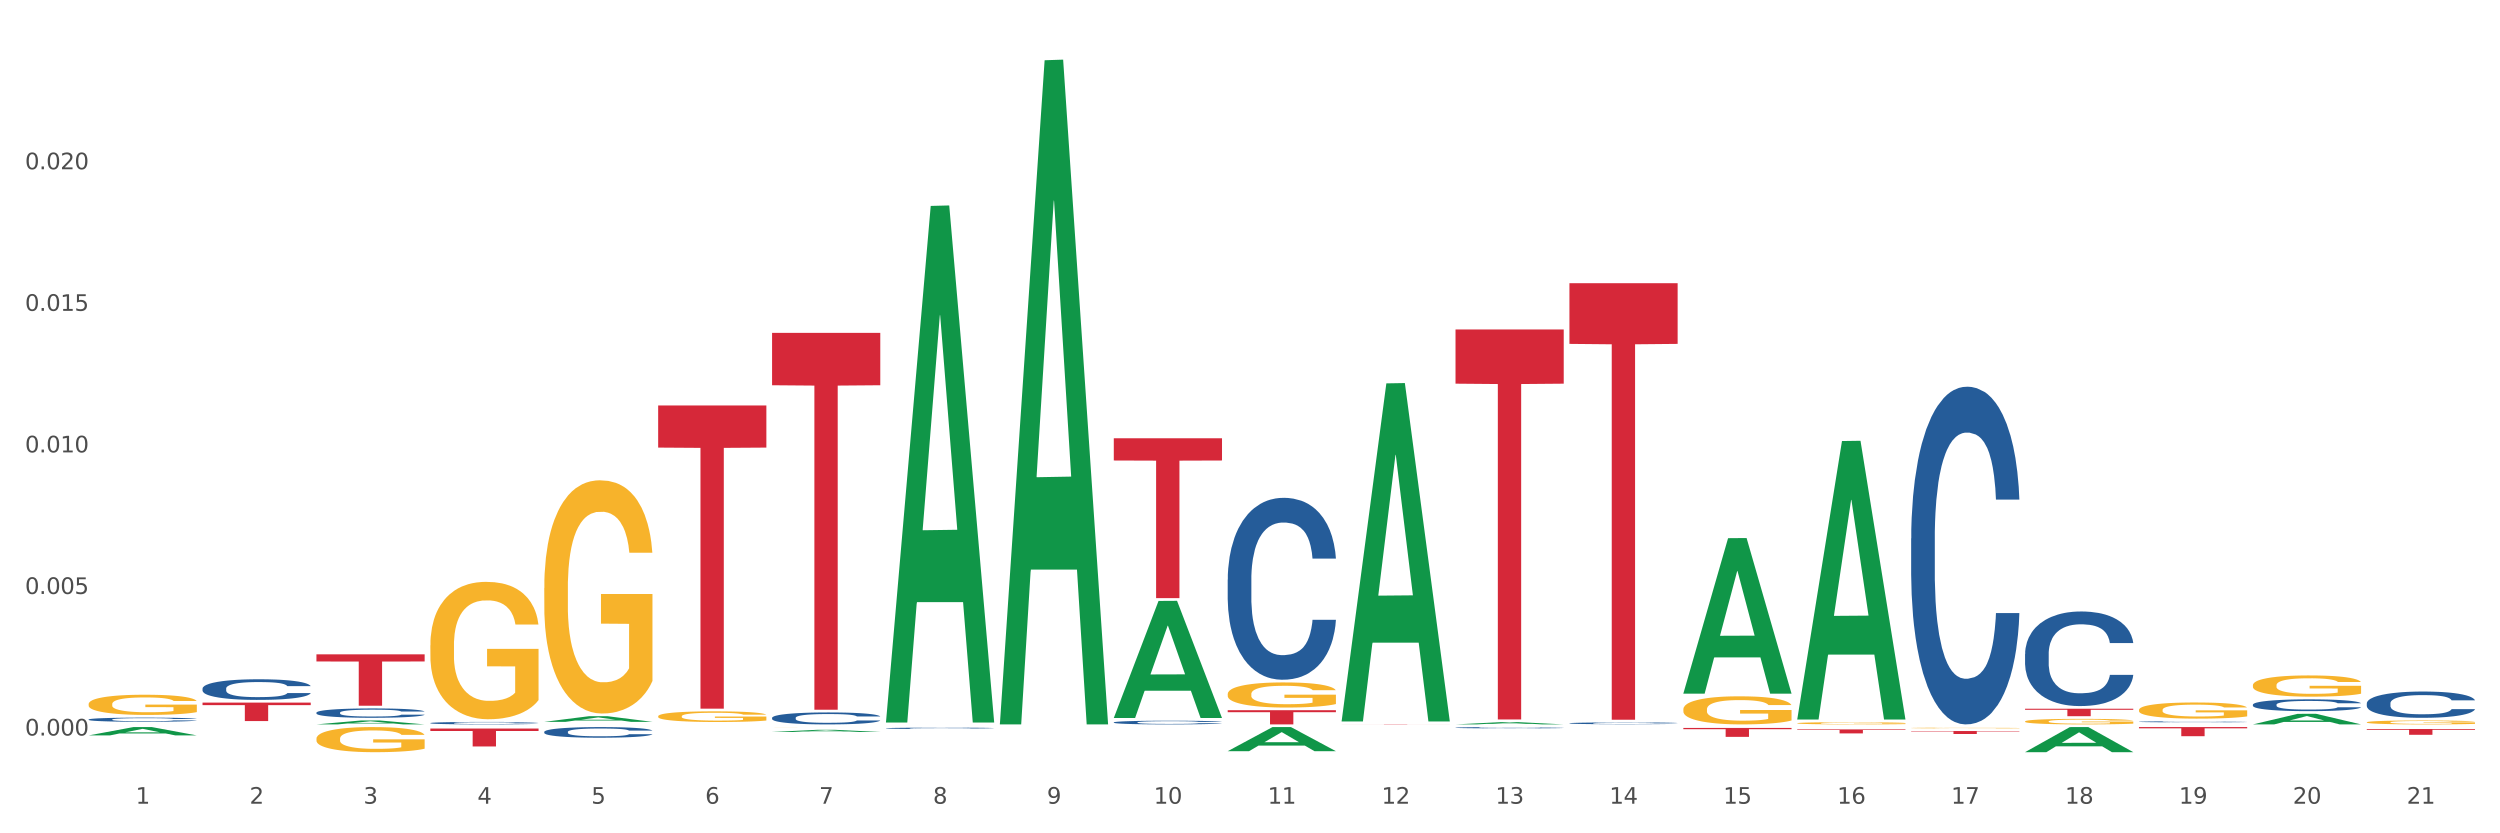 <?xml version="1.0" encoding="utf-8" standalone="no"?>
<!DOCTYPE svg PUBLIC "-//W3C//DTD SVG 1.1//EN"
  "http://www.w3.org/Graphics/SVG/1.1/DTD/svg11.dtd">
<svg xmlns:xlink="http://www.w3.org/1999/xlink" width="1080pt" height="360pt" viewBox="0 0 1080 360" xmlns="http://www.w3.org/2000/svg" version="1.1">
 <rect x="0" y="0" width="1080" height="360" fill="#333333" stroke="none"/>
 <defs>
  <style type="text/css">*{stroke-linejoin: round; stroke-linecap: butt}</style>
 </defs>
 <g id="figure_1">
  <g id="patch_1">
   <path d="M 0 360 
L 1080 360 
L 1080 0 
L 0 0 
z
" style="fill: #ffffff; stroke: #ffffff; stroke-linejoin: miter"/>
  </g>
  <g id="axes_1">
   <g id="matplotlib.axis_1">
    <g id="xtick_1">
     <g id="text_1">
      <!-- 1 -->
      <g style="fill: #4d4d4d" transform="translate(58.603 347.204) scale(0.096 -0.096)">
       <defs>
        <path id="DejaVuSans-31" d="M 794 531 
L 1825 531 
L 1825 4091 
L 703 3866 
L 703 4441 
L 1819 4666 
L 2450 4666 
L 2450 531 
L 3481 531 
L 3481 0 
L 794 0 
L 794 531 
z
" transform="scale(0.016)"/>
       </defs>
       <use xlink:href="#DejaVuSans-31"/>
      </g>
     </g>
    </g>
    <g id="xtick_2">
     <g id="text_2">
      <!-- 2 -->
      <g style="fill: #4d4d4d" transform="translate(107.811 347.204) scale(0.096 -0.096)">
       <defs>
        <path id="DejaVuSans-32" d="M 1228 531 
L 3431 531 
L 3431 0 
L 469 0 
L 469 531 
Q 828 903 1448 1529 
Q 2069 2156 2228 2338 
Q 2531 2678 2651 2914 
Q 2772 3150 2772 3378 
Q 2772 3750 2511 3984 
Q 2250 4219 1831 4219 
Q 1534 4219 1204 4116 
Q 875 4013 500 3803 
L 500 4441 
Q 881 4594 1212 4672 
Q 1544 4750 1819 4750 
Q 2544 4750 2975 4387 
Q 3406 4025 3406 3419 
Q 3406 3131 3298 2873 
Q 3191 2616 2906 2266 
Q 2828 2175 2409 1742 
Q 1991 1309 1228 531 
z
" transform="scale(0.016)"/>
       </defs>
       <use xlink:href="#DejaVuSans-32"/>
      </g>
     </g>
    </g>
    <g id="xtick_3">
     <g id="text_3">
      <!-- 3 -->
      <g style="fill: #4d4d4d" transform="translate(157.02 347.204) scale(0.096 -0.096)">
       <defs>
        <path id="DejaVuSans-33" d="M 2597 2516 
Q 3050 2419 3304 2112 
Q 3559 1806 3559 1356 
Q 3559 666 3084 287 
Q 2609 -91 1734 -91 
Q 1441 -91 1130 -33 
Q 819 25 488 141 
L 488 750 
Q 750 597 1062 519 
Q 1375 441 1716 441 
Q 2309 441 2620 675 
Q 2931 909 2931 1356 
Q 2931 1769 2642 2001 
Q 2353 2234 1838 2234 
L 1294 2234 
L 1294 2753 
L 1863 2753 
Q 2328 2753 2575 2939 
Q 2822 3125 2822 3475 
Q 2822 3834 2567 4026 
Q 2313 4219 1838 4219 
Q 1578 4219 1281 4162 
Q 984 4106 628 3988 
L 628 4550 
Q 988 4650 1302 4700 
Q 1616 4750 1894 4750 
Q 2613 4750 3031 4423 
Q 3450 4097 3450 3541 
Q 3450 3153 3228 2886 
Q 3006 2619 2597 2516 
z
" transform="scale(0.016)"/>
       </defs>
       <use xlink:href="#DejaVuSans-33"/>
      </g>
     </g>
    </g>
    <g id="xtick_4">
     <g id="text_4">
      <!-- 4 -->
      <g style="fill: #4d4d4d" transform="translate(206.228 347.204) scale(0.096 -0.096)">
       <defs>
        <path id="DejaVuSans-34" d="M 2419 4116 
L 825 1625 
L 2419 1625 
L 2419 4116 
z
M 2253 4666 
L 3047 4666 
L 3047 1625 
L 3713 1625 
L 3713 1100 
L 3047 1100 
L 3047 0 
L 2419 0 
L 2419 1100 
L 313 1100 
L 313 1709 
L 2253 4666 
z
" transform="scale(0.016)"/>
       </defs>
       <use xlink:href="#DejaVuSans-34"/>
      </g>
     </g>
    </g>
    <g id="xtick_5">
     <g id="text_5">
      <!-- 5 -->
      <g style="fill: #4d4d4d" transform="translate(255.437 347.204) scale(0.096 -0.096)">
       <defs>
        <path id="DejaVuSans-35" d="M 691 4666 
L 3169 4666 
L 3169 4134 
L 1269 4134 
L 1269 2991 
Q 1406 3038 1543 3061 
Q 1681 3084 1819 3084 
Q 2600 3084 3056 2656 
Q 3513 2228 3513 1497 
Q 3513 744 3044 326 
Q 2575 -91 1722 -91 
Q 1428 -91 1123 -41 
Q 819 9 494 109 
L 494 744 
Q 775 591 1075 516 
Q 1375 441 1709 441 
Q 2250 441 2565 725 
Q 2881 1009 2881 1497 
Q 2881 1984 2565 2268 
Q 2250 2553 1709 2553 
Q 1456 2553 1204 2497 
Q 953 2441 691 2322 
L 691 4666 
z
" transform="scale(0.016)"/>
       </defs>
       <use xlink:href="#DejaVuSans-35"/>
      </g>
     </g>
    </g>
    <g id="xtick_6">
     <g id="text_6">
      <!-- 6 -->
      <g style="fill: #4d4d4d" transform="translate(304.645 347.204) scale(0.096 -0.096)">
       <defs>
        <path id="DejaVuSans-36" d="M 2113 2584 
Q 1688 2584 1439 2293 
Q 1191 2003 1191 1497 
Q 1191 994 1439 701 
Q 1688 409 2113 409 
Q 2538 409 2786 701 
Q 3034 994 3034 1497 
Q 3034 2003 2786 2293 
Q 2538 2584 2113 2584 
z
M 3366 4563 
L 3366 3988 
Q 3128 4100 2886 4159 
Q 2644 4219 2406 4219 
Q 1781 4219 1451 3797 
Q 1122 3375 1075 2522 
Q 1259 2794 1537 2939 
Q 1816 3084 2150 3084 
Q 2853 3084 3261 2657 
Q 3669 2231 3669 1497 
Q 3669 778 3244 343 
Q 2819 -91 2113 -91 
Q 1303 -91 875 529 
Q 447 1150 447 2328 
Q 447 3434 972 4092 
Q 1497 4750 2381 4750 
Q 2619 4750 2861 4703 
Q 3103 4656 3366 4563 
z
" transform="scale(0.016)"/>
       </defs>
       <use xlink:href="#DejaVuSans-36"/>
      </g>
     </g>
    </g>
    <g id="xtick_7">
     <g id="text_7">
      <!-- 7 -->
      <g style="fill: #4d4d4d" transform="translate(353.854 347.204) scale(0.096 -0.096)">
       <defs>
        <path id="DejaVuSans-37" d="M 525 4666 
L 3525 4666 
L 3525 4397 
L 1831 0 
L 1172 0 
L 2766 4134 
L 525 4134 
L 525 4666 
z
" transform="scale(0.016)"/>
       </defs>
       <use xlink:href="#DejaVuSans-37"/>
      </g>
     </g>
    </g>
    <g id="xtick_8">
     <g id="text_8">
      <!-- 8 -->
      <g style="fill: #4d4d4d" transform="translate(403.062 347.204) scale(0.096 -0.096)">
       <defs>
        <path id="DejaVuSans-38" d="M 2034 2216 
Q 1584 2216 1326 1975 
Q 1069 1734 1069 1313 
Q 1069 891 1326 650 
Q 1584 409 2034 409 
Q 2484 409 2743 651 
Q 3003 894 3003 1313 
Q 3003 1734 2745 1975 
Q 2488 2216 2034 2216 
z
M 1403 2484 
Q 997 2584 770 2862 
Q 544 3141 544 3541 
Q 544 4100 942 4425 
Q 1341 4750 2034 4750 
Q 2731 4750 3128 4425 
Q 3525 4100 3525 3541 
Q 3525 3141 3298 2862 
Q 3072 2584 2669 2484 
Q 3125 2378 3379 2068 
Q 3634 1759 3634 1313 
Q 3634 634 3220 271 
Q 2806 -91 2034 -91 
Q 1263 -91 848 271 
Q 434 634 434 1313 
Q 434 1759 690 2068 
Q 947 2378 1403 2484 
z
M 1172 3481 
Q 1172 3119 1398 2916 
Q 1625 2713 2034 2713 
Q 2441 2713 2670 2916 
Q 2900 3119 2900 3481 
Q 2900 3844 2670 4047 
Q 2441 4250 2034 4250 
Q 1625 4250 1398 4047 
Q 1172 3844 1172 3481 
z
" transform="scale(0.016)"/>
       </defs>
       <use xlink:href="#DejaVuSans-38"/>
      </g>
     </g>
    </g>
    <g id="xtick_9">
     <g id="text_9">
      <!-- 9 -->
      <g style="fill: #4d4d4d" transform="translate(452.271 347.204) scale(0.096 -0.096)">
       <defs>
        <path id="DejaVuSans-39" d="M 703 97 
L 703 672 
Q 941 559 1184 500 
Q 1428 441 1663 441 
Q 2288 441 2617 861 
Q 2947 1281 2994 2138 
Q 2813 1869 2534 1725 
Q 2256 1581 1919 1581 
Q 1219 1581 811 2004 
Q 403 2428 403 3163 
Q 403 3881 828 4315 
Q 1253 4750 1959 4750 
Q 2769 4750 3195 4129 
Q 3622 3509 3622 2328 
Q 3622 1225 3098 567 
Q 2575 -91 1691 -91 
Q 1453 -91 1209 -44 
Q 966 3 703 97 
z
M 1959 2075 
Q 2384 2075 2632 2365 
Q 2881 2656 2881 3163 
Q 2881 3666 2632 3958 
Q 2384 4250 1959 4250 
Q 1534 4250 1286 3958 
Q 1038 3666 1038 3163 
Q 1038 2656 1286 2365 
Q 1534 2075 1959 2075 
z
" transform="scale(0.016)"/>
       </defs>
       <use xlink:href="#DejaVuSans-39"/>
      </g>
     </g>
    </g>
    <g id="xtick_10">
     <g id="text_10">
      <!-- 10 -->
      <g style="fill: #4d4d4d" transform="translate(498.425 347.204) scale(0.096 -0.096)">
       <defs>
        <path id="DejaVuSans-30" d="M 2034 4250 
Q 1547 4250 1301 3770 
Q 1056 3291 1056 2328 
Q 1056 1369 1301 889 
Q 1547 409 2034 409 
Q 2525 409 2770 889 
Q 3016 1369 3016 2328 
Q 3016 3291 2770 3770 
Q 2525 4250 2034 4250 
z
M 2034 4750 
Q 2819 4750 3233 4129 
Q 3647 3509 3647 2328 
Q 3647 1150 3233 529 
Q 2819 -91 2034 -91 
Q 1250 -91 836 529 
Q 422 1150 422 2328 
Q 422 3509 836 4129 
Q 1250 4750 2034 4750 
z
" transform="scale(0.016)"/>
       </defs>
       <use xlink:href="#DejaVuSans-31"/>
       <use xlink:href="#DejaVuSans-30" transform="translate(63.623 0)"/>
      </g>
     </g>
    </g>
    <g id="xtick_11">
     <g id="text_11">
      <!-- 11 -->
      <g style="fill: #4d4d4d" transform="translate(547.634 347.204) scale(0.096 -0.096)">
       <use xlink:href="#DejaVuSans-31"/>
       <use xlink:href="#DejaVuSans-31" transform="translate(63.623 0)"/>
      </g>
     </g>
    </g>
    <g id="xtick_12">
     <g id="text_12">
      <!-- 12 -->
      <g style="fill: #4d4d4d" transform="translate(596.842 347.204) scale(0.096 -0.096)">
       <use xlink:href="#DejaVuSans-31"/>
       <use xlink:href="#DejaVuSans-32" transform="translate(63.623 0)"/>
      </g>
     </g>
    </g>
    <g id="xtick_13">
     <g id="text_13">
      <!-- 13 -->
      <g style="fill: #4d4d4d" transform="translate(646.05 347.204) scale(0.096 -0.096)">
       <use xlink:href="#DejaVuSans-31"/>
       <use xlink:href="#DejaVuSans-33" transform="translate(63.623 0)"/>
      </g>
     </g>
    </g>
    <g id="xtick_14">
     <g id="text_14">
      <!-- 14 -->
      <g style="fill: #4d4d4d" transform="translate(695.259 347.204) scale(0.096 -0.096)">
       <use xlink:href="#DejaVuSans-31"/>
       <use xlink:href="#DejaVuSans-34" transform="translate(63.623 0)"/>
      </g>
     </g>
    </g>
    <g id="xtick_15">
     <g id="text_15">
      <!-- 15 -->
      <g style="fill: #4d4d4d" transform="translate(744.467 347.204) scale(0.096 -0.096)">
       <use xlink:href="#DejaVuSans-31"/>
       <use xlink:href="#DejaVuSans-35" transform="translate(63.623 0)"/>
      </g>
     </g>
    </g>
    <g id="xtick_16">
     <g id="text_16">
      <!-- 16 -->
      <g style="fill: #4d4d4d" transform="translate(793.676 347.204) scale(0.096 -0.096)">
       <use xlink:href="#DejaVuSans-31"/>
       <use xlink:href="#DejaVuSans-36" transform="translate(63.623 0)"/>
      </g>
     </g>
    </g>
    <g id="xtick_17">
     <g id="text_17">
      <!-- 17 -->
      <g style="fill: #4d4d4d" transform="translate(842.884 347.204) scale(0.096 -0.096)">
       <use xlink:href="#DejaVuSans-31"/>
       <use xlink:href="#DejaVuSans-37" transform="translate(63.623 0)"/>
      </g>
     </g>
    </g>
    <g id="xtick_18">
     <g id="text_18">
      <!-- 18 -->
      <g style="fill: #4d4d4d" transform="translate(892.093 347.204) scale(0.096 -0.096)">
       <use xlink:href="#DejaVuSans-31"/>
       <use xlink:href="#DejaVuSans-38" transform="translate(63.623 0)"/>
      </g>
     </g>
    </g>
    <g id="xtick_19">
     <g id="text_19">
      <!-- 19 -->
      <g style="fill: #4d4d4d" transform="translate(941.301 347.204) scale(0.096 -0.096)">
       <use xlink:href="#DejaVuSans-31"/>
       <use xlink:href="#DejaVuSans-39" transform="translate(63.623 0)"/>
      </g>
     </g>
    </g>
    <g id="xtick_20">
     <g id="text_20">
      <!-- 20 -->
      <g style="fill: #4d4d4d" transform="translate(990.51 347.204) scale(0.096 -0.096)">
       <use xlink:href="#DejaVuSans-32"/>
       <use xlink:href="#DejaVuSans-30" transform="translate(63.623 0)"/>
      </g>
     </g>
    </g>
    <g id="xtick_21">
     <g id="text_21">
      <!-- 21 -->
      <g style="fill: #4d4d4d" transform="translate(1039.718 347.204) scale(0.096 -0.096)">
       <use xlink:href="#DejaVuSans-32"/>
       <use xlink:href="#DejaVuSans-31" transform="translate(63.623 0)"/>
      </g>
     </g>
    </g>
    <g id="xtick_22"/>
    <g id="xtick_23"/>
    <g id="xtick_24"/>
    <g id="xtick_25"/>
    <g id="xtick_26"/>
    <g id="xtick_27"/>
    <g id="xtick_28"/>
    <g id="xtick_29"/>
    <g id="xtick_30"/>
    <g id="xtick_31"/>
    <g id="xtick_32"/>
    <g id="xtick_33"/>
    <g id="xtick_34"/>
    <g id="xtick_35"/>
    <g id="xtick_36"/>
    <g id="xtick_37"/>
    <g id="xtick_38"/>
    <g id="xtick_39"/>
    <g id="xtick_40"/>
    <g id="xtick_41"/>
   </g>
   <g id="matplotlib.axis_2">
    <g id="ytick_1">
     <g id="text_22">
      <!-- 0.000 -->
      <g style="fill: #4d4d4d" transform="translate(10.8 317.745) scale(0.096 -0.096)">
       <defs>
        <path id="DejaVuSans-2e" d="M 684 794 
L 1344 794 
L 1344 0 
L 684 0 
L 684 794 
z
" transform="scale(0.016)"/>
       </defs>
       <use xlink:href="#DejaVuSans-30"/>
       <use xlink:href="#DejaVuSans-2e" transform="translate(63.623 0)"/>
       <use xlink:href="#DejaVuSans-30" transform="translate(95.41 0)"/>
       <use xlink:href="#DejaVuSans-30" transform="translate(159.033 0)"/>
       <use xlink:href="#DejaVuSans-30" transform="translate(222.656 0)"/>
      </g>
     </g>
    </g>
    <g id="ytick_2">
     <g id="text_23">
      <!-- 0.005 -->
      <g style="fill: #4d4d4d" transform="translate(10.8 256.59) scale(0.096 -0.096)">
       <use xlink:href="#DejaVuSans-30"/>
       <use xlink:href="#DejaVuSans-2e" transform="translate(63.623 0)"/>
       <use xlink:href="#DejaVuSans-30" transform="translate(95.41 0)"/>
       <use xlink:href="#DejaVuSans-30" transform="translate(159.033 0)"/>
       <use xlink:href="#DejaVuSans-35" transform="translate(222.656 0)"/>
      </g>
     </g>
    </g>
    <g id="ytick_3">
     <g id="text_24">
      <!-- 0.010 -->
      <g style="fill: #4d4d4d" transform="translate(10.8 195.436) scale(0.096 -0.096)">
       <use xlink:href="#DejaVuSans-30"/>
       <use xlink:href="#DejaVuSans-2e" transform="translate(63.623 0)"/>
       <use xlink:href="#DejaVuSans-30" transform="translate(95.41 0)"/>
       <use xlink:href="#DejaVuSans-31" transform="translate(159.033 0)"/>
       <use xlink:href="#DejaVuSans-30" transform="translate(222.656 0)"/>
      </g>
     </g>
    </g>
    <g id="ytick_4">
     <g id="text_25">
      <!-- 0.015 -->
      <g style="fill: #4d4d4d" transform="translate(10.8 134.282) scale(0.096 -0.096)">
       <use xlink:href="#DejaVuSans-30"/>
       <use xlink:href="#DejaVuSans-2e" transform="translate(63.623 0)"/>
       <use xlink:href="#DejaVuSans-30" transform="translate(95.41 0)"/>
       <use xlink:href="#DejaVuSans-31" transform="translate(159.033 0)"/>
       <use xlink:href="#DejaVuSans-35" transform="translate(222.656 0)"/>
      </g>
     </g>
    </g>
    <g id="ytick_5">
     <g id="text_26">
      <!-- 0.020 -->
      <g style="fill: #4d4d4d" transform="translate(10.8 73.127) scale(0.096 -0.096)">
       <use xlink:href="#DejaVuSans-30"/>
       <use xlink:href="#DejaVuSans-2e" transform="translate(63.623 0)"/>
       <use xlink:href="#DejaVuSans-30" transform="translate(95.41 0)"/>
       <use xlink:href="#DejaVuSans-32" transform="translate(159.033 0)"/>
       <use xlink:href="#DejaVuSans-30" transform="translate(222.656 0)"/>
      </g>
     </g>
    </g>
    <g id="ytick_6"/>
    <g id="ytick_7"/>
    <g id="ytick_8"/>
    <g id="ytick_9"/>
    <g id="ytick_10"/>
   </g>
   <g id="PolyCollection_1">
    <path d="M 185.908 314.714 
L 232.656 314.714 
L 232.656 315.793 
L 214.267 315.8 
L 214.267 322.477 
L 204.187 322.477 
L 204.187 315.8 
L 185.908 315.793 
L 185.908 314.721 
L 185.908 314.714 
z
" clip-path="url(#p28d1dde618)" style="fill: #d62839"/>
    <path d="M 284.325 175.158 
L 331.073 175.158 
L 331.073 193.361 
L 312.684 193.484 
L 312.684 306.146 
L 302.603 306.146 
L 302.603 193.484 
L 284.325 193.361 
L 284.325 175.281 
L 284.325 175.158 
z
" clip-path="url(#p28d1dde618)" style="fill: #d62839"/>
    <path d="M 481.159 189.337 
L 527.907 189.337 
L 527.907 198.934 
L 509.518 198.999 
L 509.518 258.4 
L 499.437 258.4 
L 499.437 198.999 
L 481.159 198.934 
L 481.159 189.402 
L 481.159 189.337 
z
" clip-path="url(#p28d1dde618)" style="fill: #d62839"/>
    <path d="M 333.534 143.796 
L 380.282 143.796 
L 380.282 166.423 
L 361.893 166.575 
L 361.893 306.617 
L 351.812 306.617 
L 351.812 166.575 
L 333.534 166.423 
L 333.534 143.949 
L 333.534 143.796 
z
" clip-path="url(#p28d1dde618)" style="fill: #d62839"/>
    <path d="M 87.491 303.512 
L 134.239 303.512 
L 134.239 304.621 
L 115.85 304.628 
L 115.85 311.491 
L 105.77 311.491 
L 105.77 304.628 
L 87.491 304.621 
L 87.491 303.519 
L 87.491 303.512 
z
" clip-path="url(#p28d1dde618)" style="fill: #d62839"/>
    <path d="M 136.7 282.675 
L 183.448 282.675 
L 183.448 285.761 
L 165.059 285.782 
L 165.059 304.884 
L 154.978 304.884 
L 154.978 285.782 
L 136.7 285.761 
L 136.7 282.695 
L 136.7 282.675 
z
" clip-path="url(#p28d1dde618)" style="fill: #d62839"/>
    <path d="M 579.576 312.834 
L 626.324 312.834 
L 626.324 312.85 
L 607.935 312.85 
L 607.935 312.944 
L 597.854 312.944 
L 597.854 312.85 
L 579.576 312.85 
L 579.576 312.835 
L 579.576 312.834 
z
" clip-path="url(#p28d1dde618)" style="fill: #d62839"/>
    <path d="M 530.367 306.816 
L 577.116 306.816 
L 577.116 307.668 
L 558.726 307.674 
L 558.726 312.944 
L 548.646 312.944 
L 548.646 307.674 
L 530.367 307.668 
L 530.367 306.822 
L 530.367 306.816 
z
" clip-path="url(#p28d1dde618)" style="fill: #d62839"/>
    <path d="M 727.201 299.527 
L 727.249 299.464 
L 746.527 232.494 
L 754.527 232.43 
L 773.949 299.654 
L 764.696 299.654 
L 760.503 284 
L 740.599 284 
L 740.455 284.252 
L 736.406 299.654 
L 727.201 299.654 
L 727.201 299.527 
L 743.105 274.658 
L 757.997 274.595 
L 750.623 246.759 
L 750.527 246.633 
L 750.431 246.822 
L 743.057 274.595 
L 743.105 274.658 
L 727.201 299.527 
z
" clip-path="url(#p28d1dde618)" style="fill: #109648"/>
    <path d="M 333.534 316.211 
L 333.582 316.21 
L 352.859 315.282 
L 360.86 315.281 
L 380.282 316.213 
L 371.029 316.213 
L 366.836 315.996 
L 346.932 315.996 
L 346.787 316 
L 342.739 316.213 
L 333.534 316.213 
L 333.534 316.211 
L 349.438 315.867 
L 364.33 315.866 
L 356.956 315.48 
L 356.86 315.478 
L 356.763 315.481 
L 349.389 315.866 
L 349.438 315.867 
L 333.534 316.211 
z
" clip-path="url(#p28d1dde618)" style="fill: #109648"/>
    <path d="M 235.117 311.838 
L 235.165 311.836 
L 254.443 309.401 
L 262.443 309.398 
L 281.865 311.842 
L 272.612 311.842 
L 268.419 311.273 
L 248.515 311.273 
L 248.37 311.283 
L 244.322 311.842 
L 235.117 311.842 
L 235.117 311.838 
L 251.021 310.934 
L 265.913 310.931 
L 258.539 309.919 
L 258.443 309.915 
L 258.346 309.922 
L 250.973 310.931 
L 251.021 310.934 
L 235.117 311.838 
z
" clip-path="url(#p28d1dde618)" style="fill: #109648"/>
    <path d="M 136.7 312.941 
L 136.748 312.939 
L 156.026 311.239 
L 164.026 311.238 
L 183.448 312.944 
L 174.195 312.944 
L 170.002 312.547 
L 150.098 312.547 
L 149.953 312.553 
L 145.905 312.944 
L 136.7 312.944 
L 136.7 312.941 
L 152.604 312.31 
L 167.496 312.308 
L 160.122 311.601 
L 160.026 311.598 
L 159.929 311.603 
L 152.556 312.308 
L 152.604 312.31 
L 136.7 312.941 
z
" clip-path="url(#p28d1dde618)" style="fill: #109648"/>
    <path d="M 38.283 317.693 
L 38.331 317.69 
L 57.609 314.101 
L 65.609 314.097 
L 85.031 317.7 
L 75.778 317.7 
L 71.585 316.861 
L 51.681 316.861 
L 51.536 316.875 
L 47.488 317.7 
L 38.283 317.7 
L 38.283 317.693 
L 54.187 316.361 
L 69.079 316.357 
L 61.705 314.865 
L 61.609 314.859 
L 61.512 314.869 
L 54.139 316.357 
L 54.187 316.361 
L 38.283 317.693 
z
" clip-path="url(#p28d1dde618)" style="fill: #109648"/>
    <path d="M 776.41 310.61 
L 776.458 310.497 
L 795.735 190.527 
L 803.736 190.414 
L 823.158 310.836 
L 813.905 310.836 
L 809.712 282.794 
L 789.808 282.794 
L 789.663 283.246 
L 785.615 310.836 
L 776.41 310.836 
L 776.41 310.61 
L 792.314 266.059 
L 807.206 265.946 
L 799.832 216.081 
L 799.736 215.855 
L 799.639 216.194 
L 792.266 265.946 
L 792.314 266.059 
L 776.41 310.61 
z
" clip-path="url(#p28d1dde618)" style="fill: #109648"/>
    <path d="M 973.244 304.409 
L 973.299 304.404 
L 973.299 304.274 
L 973.465 304.097 
L 974.072 303.771 
L 974.846 303.524 
L 976.172 303.235 
L 976.891 303.113 
L 977.83 302.978 
L 979.764 302.759 
L 981.974 302.573 
L 983.521 302.47 
L 984.682 302.405 
L 987.279 302.289 
L 988.771 302.237 
L 990.318 302.195 
L 991.644 302.167 
L 993.855 302.135 
L 995.623 302.121 
L 997.667 302.116 
L 999.38 302.121 
L 1001.646 302.14 
L 1004.961 302.195 
L 1006.232 302.228 
L 1007.945 302.284 
L 1009.714 302.359 
L 1011.15 302.433 
L 1012.808 302.54 
L 1014.521 302.68 
L 1016.179 302.857 
L 1017.339 303.02 
L 1018.279 303.193 
L 1019.107 303.402 
L 1019.715 303.631 
L 1019.992 303.822 
L 1009.879 303.822 
L 1009.603 303.649 
L 1009.051 303.463 
L 1008.498 303.337 
L 1007.89 303.235 
L 1006.951 303.118 
L 1006.122 303.044 
L 1004.74 302.955 
L 1003.469 302.899 
L 1002.42 302.866 
L 1001.149 302.839 
L 998.441 302.811 
L 996.507 302.811 
L 995.291 302.82 
L 993.799 302.843 
L 992.528 302.876 
L 991.037 302.932 
L 989.876 302.992 
L 988.716 303.072 
L 988.053 303.127 
L 987.058 303.23 
L 986.395 303.314 
L 985.511 303.458 
L 985.013 303.561 
L 984.129 303.826 
L 983.742 304.022 
L 983.577 304.157 
L 983.466 304.306 
L 983.466 305.033 
L 983.798 305.36 
L 984.074 305.499 
L 984.516 305.658 
L 985.345 305.863 
L 986.561 306.063 
L 987.832 306.208 
L 988.881 306.296 
L 989.876 306.362 
L 990.871 306.413 
L 992.086 306.459 
L 993.081 306.487 
L 994.573 306.515 
L 996.341 306.529 
L 997.723 306.529 
L 1000.541 306.506 
L 1001.812 306.483 
L 1003.027 306.45 
L 1004.354 306.399 
L 1005.404 306.343 
L 1006.011 306.301 
L 1007.006 306.212 
L 1007.78 306.119 
L 1008.443 306.012 
L 1008.885 305.919 
L 1009.382 305.779 
L 1009.769 305.621 
L 1009.879 305.537 
L 1019.992 305.537 
L 1019.771 305.705 
L 1019.384 305.868 
L 1018.61 306.087 
L 1018.002 306.212 
L 1017.063 306.366 
L 1016.068 306.497 
L 1014.687 306.641 
L 1013.416 306.748 
L 1012.09 306.842 
L 1010.653 306.925 
L 1008.056 307.042 
L 1007.117 307.075 
L 1005.127 307.131 
L 1003.58 307.163 
L 1001.314 307.196 
L 998.994 307.214 
L 996.562 307.219 
L 994.407 307.21 
L 992.031 307.182 
L 990.539 307.154 
L 988.881 307.112 
L 986.947 307.047 
L 985.124 306.967 
L 983.411 306.874 
L 981.808 306.767 
L 980.317 306.646 
L 978.382 306.445 
L 976.946 306.25 
L 975.896 306.068 
L 975.178 305.914 
L 974.459 305.719 
L 974.072 305.583 
L 973.465 305.257 
L 973.244 304.954 
L 973.244 304.409 
z
" clip-path="url(#p28d1dde618)" style="fill: #255c99"/>
    <path d="M 1022.452 303.847 
L 1022.507 303.836 
L 1022.507 303.546 
L 1022.673 303.152 
L 1023.281 302.426 
L 1024.054 301.876 
L 1025.381 301.234 
L 1026.099 300.964 
L 1027.038 300.663 
L 1028.972 300.176 
L 1031.183 299.761 
L 1032.73 299.533 
L 1033.89 299.388 
L 1036.487 299.129 
L 1037.979 299.015 
L 1039.527 298.921 
L 1040.853 298.859 
L 1043.063 298.787 
L 1044.831 298.755 
L 1046.876 298.745 
L 1048.589 298.755 
L 1050.854 298.797 
L 1054.17 298.921 
L 1055.441 298.994 
L 1057.154 299.118 
L 1058.922 299.284 
L 1060.359 299.45 
L 1062.016 299.689 
L 1063.729 300 
L 1065.387 300.394 
L 1066.548 300.757 
L 1067.487 301.14 
L 1068.316 301.607 
L 1068.924 302.115 
L 1069.2 302.54 
L 1059.088 302.54 
L 1058.812 302.156 
L 1058.259 301.742 
L 1057.706 301.462 
L 1057.099 301.234 
L 1056.159 300.974 
L 1055.33 300.808 
L 1053.949 300.611 
L 1052.678 300.487 
L 1051.628 300.414 
L 1050.357 300.352 
L 1047.649 300.29 
L 1045.715 300.29 
L 1044.5 300.311 
L 1043.008 300.363 
L 1041.737 300.435 
L 1040.245 300.56 
L 1039.085 300.694 
L 1037.924 300.871 
L 1037.261 300.995 
L 1036.266 301.223 
L 1035.603 301.41 
L 1034.719 301.731 
L 1034.222 301.959 
L 1033.338 302.55 
L 1032.951 302.986 
L 1032.785 303.287 
L 1032.675 303.618 
L 1032.675 305.236 
L 1033.006 305.962 
L 1033.282 306.273 
L 1033.725 306.625 
L 1034.553 307.082 
L 1035.769 307.527 
L 1037.04 307.849 
L 1038.09 308.046 
L 1039.085 308.191 
L 1040.079 308.305 
L 1041.295 308.409 
L 1042.289 308.471 
L 1043.781 308.533 
L 1045.55 308.564 
L 1046.931 308.564 
L 1049.749 308.513 
L 1051.02 308.461 
L 1052.236 308.388 
L 1053.562 308.274 
L 1054.612 308.15 
L 1055.22 308.056 
L 1056.214 307.859 
L 1056.988 307.652 
L 1057.651 307.413 
L 1058.093 307.206 
L 1058.591 306.895 
L 1058.977 306.542 
L 1059.088 306.356 
L 1069.2 306.356 
L 1068.979 306.729 
L 1068.592 307.092 
L 1067.819 307.579 
L 1067.211 307.859 
L 1066.271 308.201 
L 1065.277 308.492 
L 1063.895 308.813 
L 1062.624 309.052 
L 1061.298 309.259 
L 1059.861 309.446 
L 1057.264 309.705 
L 1056.325 309.778 
L 1054.336 309.902 
L 1052.788 309.975 
L 1050.523 310.047 
L 1048.202 310.089 
L 1045.771 310.099 
L 1043.616 310.078 
L 1041.24 310.016 
L 1039.748 309.954 
L 1038.09 309.86 
L 1036.156 309.715 
L 1034.332 309.539 
L 1032.619 309.332 
L 1031.017 309.093 
L 1029.525 308.824 
L 1027.591 308.378 
L 1026.154 307.942 
L 1025.104 307.538 
L 1024.386 307.196 
L 1023.668 306.76 
L 1023.281 306.459 
L 1022.673 305.734 
L 1022.452 305.06 
L 1022.452 303.847 
z
" clip-path="url(#p28d1dde618)" style="fill: #255c99"/>
    <path d="M 973.244 296.025 
L 973.299 296.017 
L 973.299 295.715 
L 973.409 295.455 
L 973.961 294.827 
L 974.789 294.307 
L 975.396 294.03 
L 976.003 293.804 
L 976.721 293.578 
L 977.604 293.343 
L 979.204 292.999 
L 980.198 292.823 
L 981.412 292.639 
L 983.62 292.371 
L 985.22 292.22 
L 986.876 292.094 
L 989.58 291.943 
L 991.347 291.876 
L 993.223 291.826 
L 995.486 291.792 
L 997.197 291.784 
L 1000.95 291.809 
L 1004.151 291.884 
L 1005.697 291.943 
L 1007.684 292.044 
L 1008.732 292.111 
L 1010.443 292.245 
L 1012.209 292.421 
L 1013.424 292.572 
L 1015.245 292.857 
L 1016.625 293.142 
L 1017.894 293.494 
L 1018.557 293.737 
L 1019.053 293.963 
L 1019.495 294.223 
L 1019.936 294.634 
L 1010.002 294.634 
L 1009.615 294.341 
L 1009.008 294.064 
L 1008.125 293.796 
L 1007.352 293.628 
L 1006.028 293.418 
L 1004.814 293.284 
L 1003.544 293.184 
L 1001.999 293.1 
L 1000.785 293.058 
L 999.074 293.024 
L 995.707 293.033 
L 993.444 293.1 
L 991.899 293.184 
L 990.905 293.259 
L 990.022 293.343 
L 989.029 293.46 
L 987.87 293.636 
L 987.042 293.796 
L 986.214 293.997 
L 985.551 294.198 
L 984.944 294.433 
L 984.448 294.684 
L 984.061 294.944 
L 983.73 295.263 
L 983.454 295.791 
L 983.454 296.939 
L 983.565 297.199 
L 983.84 297.543 
L 984.172 297.803 
L 984.724 298.113 
L 985.22 298.322 
L 986.159 298.624 
L 987.207 298.876 
L 988.035 299.035 
L 988.863 299.169 
L 990.298 299.353 
L 991.899 299.504 
L 993.278 299.596 
L 995.155 299.68 
L 996.424 299.714 
L 997.528 299.731 
L 1000.233 299.731 
L 1002.164 299.705 
L 1004.317 299.647 
L 1005.973 299.571 
L 1007.352 299.479 
L 1008.898 299.328 
L 1009.891 299.186 
L 1009.891 297.434 
L 997.749 297.425 
L 997.749 296.26 
L 1019.992 296.26 
L 1019.992 299.68 
L 1019.053 299.856 
L 1018.005 300.016 
L 1016.901 300.158 
L 1015.245 300.334 
L 1013.258 300.502 
L 1011.492 300.619 
L 1009.615 300.72 
L 1007.408 300.812 
L 1004.538 300.896 
L 1002.771 300.929 
L 1000.564 300.954 
L 997.97 300.963 
L 995.707 300.946 
L 993.499 300.904 
L 991.181 300.829 
L 988.918 300.72 
L 987.207 300.611 
L 985.496 300.477 
L 983.675 300.301 
L 982.24 300.133 
L 981.136 299.982 
L 979.922 299.789 
L 978.597 299.538 
L 977.604 299.311 
L 976.721 299.077 
L 975.782 298.775 
L 975.12 298.515 
L 974.458 298.188 
L 974.071 297.945 
L 973.63 297.568 
L 973.299 297.04 
L 973.244 296.025 
z
" clip-path="url(#p28d1dde618)" style="fill: #f7b32b"/>
    <path d="M 1022.452 312.034 
L 1022.507 312.033 
L 1022.507 311.977 
L 1022.618 311.929 
L 1023.169 311.813 
L 1023.997 311.717 
L 1024.604 311.666 
L 1025.212 311.625 
L 1025.929 311.583 
L 1026.812 311.54 
L 1028.413 311.476 
L 1029.406 311.444 
L 1030.62 311.41 
L 1032.828 311.36 
L 1034.429 311.333 
L 1036.085 311.309 
L 1038.789 311.282 
L 1040.555 311.269 
L 1042.432 311.26 
L 1044.695 311.254 
L 1046.406 311.252 
L 1050.159 311.257 
L 1053.36 311.271 
L 1054.905 311.282 
L 1056.892 311.3 
L 1057.941 311.313 
L 1059.652 311.337 
L 1061.418 311.37 
L 1062.632 311.398 
L 1064.453 311.45 
L 1065.833 311.503 
L 1067.103 311.567 
L 1067.765 311.612 
L 1068.262 311.654 
L 1068.703 311.702 
L 1069.145 311.778 
L 1059.21 311.778 
L 1058.824 311.724 
L 1058.217 311.673 
L 1057.334 311.623 
L 1056.561 311.592 
L 1055.236 311.554 
L 1054.022 311.529 
L 1052.753 311.51 
L 1051.207 311.495 
L 1049.993 311.487 
L 1048.282 311.481 
L 1044.915 311.483 
L 1042.652 311.495 
L 1041.107 311.51 
L 1040.114 311.524 
L 1039.23 311.54 
L 1038.237 311.561 
L 1037.078 311.594 
L 1036.25 311.623 
L 1035.422 311.66 
L 1034.76 311.697 
L 1034.153 311.741 
L 1033.656 311.787 
L 1033.27 311.835 
L 1032.939 311.893 
L 1032.663 311.991 
L 1032.663 312.202 
L 1032.773 312.25 
L 1033.049 312.314 
L 1033.38 312.362 
L 1033.932 312.419 
L 1034.429 312.457 
L 1035.367 312.513 
L 1036.416 312.559 
L 1037.244 312.589 
L 1038.071 312.613 
L 1039.506 312.647 
L 1041.107 312.675 
L 1042.487 312.692 
L 1044.363 312.708 
L 1045.633 312.714 
L 1046.737 312.717 
L 1049.441 312.717 
L 1051.373 312.712 
L 1053.525 312.702 
L 1055.181 312.688 
L 1056.561 312.671 
L 1058.106 312.643 
L 1059.1 312.617 
L 1059.1 312.294 
L 1046.957 312.292 
L 1046.957 312.077 
L 1069.2 312.077 
L 1069.2 312.708 
L 1068.262 312.74 
L 1067.213 312.77 
L 1066.109 312.796 
L 1064.453 312.828 
L 1062.467 312.859 
L 1060.7 312.881 
L 1058.824 312.899 
L 1056.616 312.916 
L 1053.746 312.932 
L 1051.98 312.938 
L 1049.772 312.943 
L 1047.178 312.944 
L 1044.915 312.941 
L 1042.708 312.933 
L 1040.39 312.919 
L 1038.127 312.899 
L 1036.416 312.879 
L 1034.705 312.855 
L 1032.883 312.822 
L 1031.448 312.791 
L 1030.344 312.763 
L 1029.13 312.728 
L 1027.806 312.681 
L 1026.812 312.64 
L 1025.929 312.596 
L 1024.991 312.541 
L 1024.329 312.493 
L 1023.666 312.433 
L 1023.28 312.388 
L 1022.838 312.318 
L 1022.507 312.221 
L 1022.452 312.034 
z
" clip-path="url(#p28d1dde618)" style="fill: #f7b32b"/>
    <path d="M 973.244 312.936 
L 973.292 312.931 
L 992.569 308.377 
L 1000.569 308.372 
L 1019.992 312.944 
L 1010.738 312.944 
L 1006.545 311.88 
L 986.641 311.88 
L 986.497 311.897 
L 982.449 312.944 
L 973.244 312.944 
L 973.244 312.936 
L 989.147 311.244 
L 1004.039 311.24 
L 996.666 309.347 
L 996.569 309.338 
L 996.473 309.351 
L 989.099 311.24 
L 989.147 311.244 
L 973.244 312.936 
z
" clip-path="url(#p28d1dde618)" style="fill: #109648"/>
    <path d="M 874.827 324.917 
L 874.875 324.907 
L 894.152 314.108 
L 902.153 314.097 
L 921.575 324.937 
L 912.321 324.937 
L 908.129 322.413 
L 888.225 322.413 
L 888.08 322.454 
L 884.032 324.937 
L 874.827 324.937 
L 874.827 324.917 
L 890.731 320.907 
L 905.622 320.897 
L 898.249 316.408 
L 898.152 316.388 
L 898.056 316.418 
L 890.682 320.897 
L 890.731 320.907 
L 874.827 324.917 
z
" clip-path="url(#p28d1dde618)" style="fill: #109648"/>
    <path d="M 136.7 319.112 
L 136.755 319.102 
L 136.755 318.746 
L 136.865 318.438 
L 137.417 317.695 
L 138.245 317.081 
L 138.852 316.753 
L 139.46 316.486 
L 140.177 316.218 
L 141.06 315.941 
L 142.661 315.534 
L 143.654 315.326 
L 144.868 315.108 
L 147.076 314.791 
L 148.677 314.613 
L 150.332 314.464 
L 153.037 314.286 
L 154.803 314.206 
L 156.68 314.147 
L 158.942 314.107 
L 160.653 314.097 
L 164.407 314.127 
L 167.608 314.216 
L 169.153 314.286 
L 171.14 314.405 
L 172.189 314.484 
L 173.9 314.643 
L 175.666 314.851 
L 176.88 315.029 
L 178.701 315.366 
L 180.081 315.703 
L 181.351 316.119 
L 182.013 316.407 
L 182.51 316.674 
L 182.951 316.981 
L 183.393 317.467 
L 173.458 317.467 
L 173.072 317.12 
L 172.465 316.793 
L 171.582 316.476 
L 170.809 316.278 
L 169.484 316.03 
L 168.27 315.871 
L 167.001 315.753 
L 165.455 315.653 
L 164.241 315.604 
L 162.53 315.564 
L 159.163 315.574 
L 156.9 315.653 
L 155.355 315.753 
L 154.361 315.842 
L 153.478 315.941 
L 152.485 316.08 
L 151.326 316.288 
L 150.498 316.476 
L 149.67 316.714 
L 149.008 316.952 
L 148.401 317.229 
L 147.904 317.527 
L 147.518 317.834 
L 147.186 318.21 
L 146.911 318.835 
L 146.911 320.192 
L 147.021 320.5 
L 147.297 320.906 
L 147.628 321.213 
L 148.18 321.58 
L 148.677 321.828 
L 149.615 322.184 
L 150.664 322.482 
L 151.491 322.67 
L 152.319 322.829 
L 153.754 323.047 
L 155.355 323.225 
L 156.735 323.334 
L 158.611 323.433 
L 159.881 323.473 
L 160.985 323.493 
L 163.689 323.493 
L 165.621 323.463 
L 167.773 323.394 
L 169.429 323.304 
L 170.809 323.195 
L 172.354 323.017 
L 173.348 322.848 
L 173.348 320.777 
L 161.205 320.767 
L 161.205 319.39 
L 183.448 319.39 
L 183.448 323.433 
L 182.51 323.641 
L 181.461 323.83 
L 180.357 323.998 
L 178.701 324.206 
L 176.714 324.404 
L 174.948 324.543 
L 173.072 324.662 
L 170.864 324.771 
L 167.994 324.87 
L 166.228 324.91 
L 164.02 324.94 
L 161.426 324.95 
L 159.163 324.93 
L 156.956 324.88 
L 154.637 324.791 
L 152.375 324.662 
L 150.664 324.533 
L 148.953 324.375 
L 147.131 324.167 
L 145.696 323.968 
L 144.592 323.79 
L 143.378 323.562 
L 142.054 323.265 
L 141.06 322.997 
L 140.177 322.72 
L 139.239 322.363 
L 138.576 322.056 
L 137.914 321.669 
L 137.528 321.382 
L 137.086 320.936 
L 136.755 320.311 
L 136.7 319.112 
z
" clip-path="url(#p28d1dde618)" style="fill: #f7b32b"/>
    <path d="M 185.908 278.791 
L 185.964 278.736 
L 185.964 276.785 
L 186.074 275.104 
L 186.626 271.039 
L 187.454 267.678 
L 188.061 265.889 
L 188.668 264.425 
L 189.385 262.962 
L 190.269 261.444 
L 191.869 259.221 
L 192.863 258.083 
L 194.077 256.89 
L 196.285 255.156 
L 197.885 254.18 
L 199.541 253.367 
L 202.245 252.391 
L 204.011 251.957 
L 205.888 251.632 
L 208.151 251.415 
L 209.862 251.361 
L 213.615 251.524 
L 216.816 252.012 
L 218.362 252.391 
L 220.348 253.042 
L 221.397 253.475 
L 223.108 254.343 
L 224.874 255.481 
L 226.088 256.457 
L 227.91 258.3 
L 229.29 260.143 
L 230.559 262.42 
L 231.221 263.992 
L 231.718 265.455 
L 232.16 267.136 
L 232.601 269.792 
L 222.667 269.792 
L 222.28 267.895 
L 221.673 266.106 
L 220.79 264.371 
L 220.017 263.287 
L 218.693 261.932 
L 217.478 261.064 
L 216.209 260.414 
L 214.664 259.872 
L 213.449 259.601 
L 211.738 259.384 
L 208.372 259.438 
L 206.109 259.872 
L 204.563 260.414 
L 203.57 260.902 
L 202.687 261.444 
L 201.693 262.203 
L 200.534 263.341 
L 199.706 264.371 
L 198.879 265.672 
L 198.216 266.973 
L 197.609 268.491 
L 197.112 270.117 
L 196.726 271.798 
L 196.395 273.858 
L 196.119 277.273 
L 196.119 284.699 
L 196.229 286.38 
L 196.505 288.602 
L 196.836 290.283 
L 197.388 292.288 
L 197.885 293.644 
L 198.823 295.595 
L 199.872 297.221 
L 200.7 298.251 
L 201.528 299.119 
L 202.963 300.311 
L 204.563 301.287 
L 205.943 301.883 
L 207.82 302.425 
L 209.089 302.642 
L 210.193 302.751 
L 212.897 302.751 
L 214.829 302.588 
L 216.982 302.209 
L 218.637 301.721 
L 220.017 301.124 
L 221.563 300.149 
L 222.556 299.227 
L 222.556 287.898 
L 210.414 287.843 
L 210.414 280.308 
L 232.656 280.308 
L 232.656 302.425 
L 231.718 303.564 
L 230.669 304.594 
L 229.566 305.515 
L 227.91 306.654 
L 225.923 307.738 
L 224.157 308.497 
L 222.28 309.147 
L 220.072 309.744 
L 217.202 310.286 
L 215.436 310.503 
L 213.229 310.665 
L 210.635 310.719 
L 208.372 310.611 
L 206.164 310.34 
L 203.846 309.852 
L 201.583 309.147 
L 199.872 308.443 
L 198.161 307.575 
L 196.34 306.437 
L 194.905 305.353 
L 193.801 304.377 
L 192.587 303.13 
L 191.262 301.504 
L 190.269 300.04 
L 189.385 298.522 
L 188.447 296.571 
L 187.785 294.89 
L 187.123 292.776 
L 186.736 291.204 
L 186.295 288.765 
L 185.964 285.35 
L 185.908 278.791 
z
" clip-path="url(#p28d1dde618)" style="fill: #f7b32b"/>
    <path d="M 235.117 254.044 
L 235.172 253.952 
L 235.172 250.639 
L 235.282 247.787 
L 235.834 240.885 
L 236.662 235.179 
L 237.269 232.143 
L 237.876 229.658 
L 238.594 227.174 
L 239.477 224.597 
L 241.078 220.824 
L 242.071 218.892 
L 243.285 216.867 
L 245.493 213.922 
L 247.094 212.266 
L 248.749 210.886 
L 251.454 209.229 
L 253.22 208.493 
L 255.096 207.941 
L 257.359 207.573 
L 259.07 207.481 
L 262.823 207.757 
L 266.025 208.585 
L 267.57 209.229 
L 269.557 210.333 
L 270.606 211.07 
L 272.317 212.542 
L 274.083 214.474 
L 275.297 216.131 
L 277.118 219.26 
L 278.498 222.388 
L 279.768 226.253 
L 280.43 228.922 
L 280.927 231.407 
L 281.368 234.259 
L 281.81 238.768 
L 271.875 238.768 
L 271.489 235.548 
L 270.882 232.511 
L 269.998 229.566 
L 269.226 227.726 
L 267.901 225.425 
L 266.687 223.953 
L 265.417 222.849 
L 263.872 221.928 
L 262.658 221.468 
L 260.947 221.1 
L 257.58 221.192 
L 255.317 221.928 
L 253.772 222.849 
L 252.778 223.677 
L 251.895 224.597 
L 250.902 225.885 
L 249.743 227.818 
L 248.915 229.566 
L 248.087 231.775 
L 247.425 233.983 
L 246.818 236.56 
L 246.321 239.32 
L 245.935 242.173 
L 245.603 245.67 
L 245.327 251.467 
L 245.327 264.074 
L 245.438 266.927 
L 245.714 270.7 
L 246.045 273.553 
L 246.597 276.958 
L 247.094 279.258 
L 248.032 282.571 
L 249.08 285.332 
L 249.908 287.08 
L 250.736 288.552 
L 252.171 290.577 
L 253.772 292.233 
L 255.152 293.245 
L 257.028 294.166 
L 258.298 294.534 
L 259.401 294.718 
L 262.106 294.718 
L 264.038 294.442 
L 266.19 293.798 
L 267.846 292.969 
L 269.226 291.957 
L 270.771 290.301 
L 271.765 288.736 
L 271.765 269.504 
L 259.622 269.412 
L 259.622 256.621 
L 281.865 256.621 
L 281.865 294.166 
L 280.927 296.098 
L 279.878 297.847 
L 278.774 299.411 
L 277.118 301.343 
L 275.131 303.184 
L 273.365 304.472 
L 271.489 305.576 
L 269.281 306.589 
L 266.411 307.509 
L 264.645 307.877 
L 262.437 308.153 
L 259.843 308.245 
L 257.58 308.061 
L 255.372 307.601 
L 253.054 306.773 
L 250.791 305.576 
L 249.08 304.38 
L 247.37 302.908 
L 245.548 300.975 
L 244.113 299.135 
L 243.009 297.479 
L 241.795 295.362 
L 240.47 292.601 
L 239.477 290.117 
L 238.594 287.54 
L 237.656 284.227 
L 236.993 281.375 
L 236.331 277.786 
L 235.945 275.117 
L 235.503 270.976 
L 235.172 265.179 
L 235.117 254.044 
z
" clip-path="url(#p28d1dde618)" style="fill: #f7b32b"/>
    <path d="M 579.576 311.407 
L 579.624 311.269 
L 598.902 165.617 
L 606.902 165.479 
L 626.324 311.681 
L 617.071 311.681 
L 612.878 277.636 
L 592.974 277.636 
L 592.829 278.185 
L 588.781 311.681 
L 579.576 311.681 
L 579.576 311.407 
L 595.48 257.319 
L 610.372 257.181 
L 602.998 196.642 
L 602.902 196.367 
L 602.805 196.779 
L 595.432 257.181 
L 595.48 257.319 
L 579.576 311.407 
z
" clip-path="url(#p28d1dde618)" style="fill: #109648"/>
    <path d="M 628.784 312.942 
L 628.833 312.941 
L 648.11 311.969 
L 656.11 311.968 
L 675.532 312.944 
L 666.279 312.944 
L 662.086 312.717 
L 642.182 312.717 
L 642.038 312.721 
L 637.989 312.944 
L 628.784 312.944 
L 628.784 312.942 
L 644.688 312.581 
L 659.58 312.58 
L 652.207 312.176 
L 652.11 312.175 
L 652.014 312.177 
L 644.64 312.58 
L 644.688 312.581 
L 628.784 312.942 
z
" clip-path="url(#p28d1dde618)" style="fill: #109648"/>
    <path d="M 874.827 311.655 
L 874.882 311.653 
L 874.882 311.574 
L 874.992 311.506 
L 875.544 311.342 
L 876.372 311.206 
L 876.979 311.134 
L 877.586 311.075 
L 878.304 311.016 
L 879.187 310.955 
L 880.787 310.865 
L 881.781 310.819 
L 882.995 310.771 
L 885.203 310.701 
L 886.803 310.661 
L 888.459 310.629 
L 891.164 310.589 
L 892.93 310.572 
L 894.806 310.559 
L 897.069 310.55 
L 898.78 310.548 
L 902.533 310.554 
L 905.734 310.574 
L 907.28 310.589 
L 909.267 310.615 
L 910.315 310.633 
L 912.026 310.668 
L 913.793 310.714 
L 915.007 310.753 
L 916.828 310.828 
L 918.208 310.902 
L 919.477 310.994 
L 920.14 311.058 
L 920.636 311.117 
L 921.078 311.184 
L 921.519 311.292 
L 911.585 311.292 
L 911.198 311.215 
L 910.591 311.143 
L 909.708 311.073 
L 908.936 311.029 
L 907.611 310.974 
L 906.397 310.939 
L 905.127 310.913 
L 903.582 310.891 
L 902.368 310.88 
L 900.657 310.871 
L 897.29 310.874 
L 895.027 310.891 
L 893.482 310.913 
L 892.488 310.933 
L 891.605 310.955 
L 890.612 310.985 
L 889.453 311.031 
L 888.625 311.073 
L 887.797 311.125 
L 887.135 311.178 
L 886.527 311.239 
L 886.031 311.305 
L 885.644 311.373 
L 885.313 311.456 
L 885.037 311.594 
L 885.037 311.894 
L 885.148 311.961 
L 885.424 312.051 
L 885.755 312.119 
L 886.307 312.2 
L 886.803 312.255 
L 887.742 312.333 
L 888.79 312.399 
L 889.618 312.441 
L 890.446 312.476 
L 891.881 312.524 
L 893.482 312.563 
L 894.861 312.587 
L 896.738 312.609 
L 898.007 312.618 
L 899.111 312.622 
L 901.816 312.622 
L 903.747 312.616 
L 905.9 312.601 
L 907.556 312.581 
L 908.936 312.557 
L 910.481 312.517 
L 911.474 312.48 
L 911.474 312.023 
L 899.332 312.021 
L 899.332 311.716 
L 921.575 311.716 
L 921.575 312.609 
L 920.636 312.655 
L 919.588 312.697 
L 918.484 312.734 
L 916.828 312.78 
L 914.841 312.824 
L 913.075 312.854 
L 911.198 312.881 
L 908.991 312.905 
L 906.121 312.927 
L 904.355 312.935 
L 902.147 312.942 
L 899.553 312.944 
L 897.29 312.94 
L 895.082 312.929 
L 892.764 312.909 
L 890.501 312.881 
L 888.79 312.852 
L 887.079 312.817 
L 885.258 312.771 
L 883.823 312.727 
L 882.719 312.688 
L 881.505 312.638 
L 880.18 312.572 
L 879.187 312.513 
L 878.304 312.452 
L 877.365 312.373 
L 876.703 312.305 
L 876.041 312.22 
L 875.655 312.156 
L 875.213 312.058 
L 874.882 311.92 
L 874.827 311.655 
z
" clip-path="url(#p28d1dde618)" style="fill: #f7b32b"/>
    <path d="M 924.035 306.697 
L 924.09 306.691 
L 924.09 306.461 
L 924.201 306.264 
L 924.753 305.786 
L 925.58 305.391 
L 926.188 305.18 
L 926.795 305.008 
L 927.512 304.836 
L 928.395 304.658 
L 929.996 304.396 
L 930.989 304.263 
L 932.204 304.122 
L 934.411 303.918 
L 936.012 303.804 
L 937.668 303.708 
L 940.372 303.593 
L 942.138 303.542 
L 944.015 303.504 
L 946.278 303.479 
L 947.989 303.472 
L 951.742 303.491 
L 954.943 303.549 
L 956.488 303.593 
L 958.475 303.67 
L 959.524 303.721 
L 961.235 303.823 
L 963.001 303.957 
L 964.215 304.071 
L 966.037 304.288 
L 967.416 304.505 
L 968.686 304.772 
L 969.348 304.957 
L 969.845 305.129 
L 970.286 305.327 
L 970.728 305.639 
L 960.793 305.639 
L 960.407 305.416 
L 959.8 305.206 
L 958.917 305.002 
L 958.144 304.874 
L 956.819 304.715 
L 955.605 304.613 
L 954.336 304.537 
L 952.79 304.473 
L 951.576 304.441 
L 949.865 304.415 
L 946.498 304.422 
L 944.236 304.473 
L 942.69 304.537 
L 941.697 304.594 
L 940.814 304.658 
L 939.82 304.747 
L 938.661 304.881 
L 937.833 305.002 
L 937.005 305.155 
L 936.343 305.308 
L 935.736 305.486 
L 935.239 305.677 
L 934.853 305.875 
L 934.522 306.117 
L 934.246 306.519 
L 934.246 307.392 
L 934.356 307.589 
L 934.632 307.851 
L 934.963 308.048 
L 935.515 308.284 
L 936.012 308.443 
L 936.95 308.673 
L 937.999 308.864 
L 938.827 308.985 
L 939.655 309.087 
L 941.09 309.227 
L 942.69 309.342 
L 944.07 309.412 
L 945.946 309.476 
L 947.216 309.501 
L 948.32 309.514 
L 951.024 309.514 
L 952.956 309.495 
L 955.108 309.45 
L 956.764 309.393 
L 958.144 309.323 
L 959.689 309.208 
L 960.683 309.1 
L 960.683 307.768 
L 948.541 307.761 
L 948.541 306.876 
L 970.783 306.876 
L 970.783 309.476 
L 969.845 309.61 
L 968.796 309.731 
L 967.692 309.839 
L 966.037 309.973 
L 964.05 310.1 
L 962.283 310.19 
L 960.407 310.266 
L 958.199 310.336 
L 955.329 310.4 
L 953.563 310.425 
L 951.355 310.445 
L 948.761 310.451 
L 946.498 310.438 
L 944.291 310.406 
L 941.973 310.349 
L 939.71 310.266 
L 937.999 310.183 
L 936.288 310.081 
L 934.466 309.947 
L 933.031 309.82 
L 931.928 309.705 
L 930.713 309.559 
L 929.389 309.367 
L 928.395 309.195 
L 927.512 309.017 
L 926.574 308.787 
L 925.912 308.59 
L 925.249 308.341 
L 924.863 308.157 
L 924.421 307.87 
L 924.09 307.468 
L 924.035 306.697 
z
" clip-path="url(#p28d1dde618)" style="fill: #f7b32b"/>
    <path d="M 382.742 311.705 
L 382.79 311.495 
L 402.068 88.958 
L 410.068 88.749 
L 429.49 312.125 
L 420.237 312.125 
L 416.044 260.108 
L 396.14 260.108 
L 395.995 260.947 
L 391.947 312.125 
L 382.742 312.125 
L 382.742 311.705 
L 398.646 229.067 
L 413.538 228.857 
L 406.164 136.36 
L 406.068 135.941 
L 405.972 136.57 
L 398.598 228.857 
L 398.646 229.067 
L 382.742 311.705 
z
" clip-path="url(#p28d1dde618)" style="fill: #109648"/>
    <path d="M 431.951 312.405 
L 431.999 312.135 
L 451.276 26.029 
L 459.276 25.759 
L 478.699 312.944 
L 469.445 312.944 
L 465.253 246.069 
L 445.348 246.069 
L 445.204 247.148 
L 441.156 312.944 
L 431.951 312.944 
L 431.951 312.405 
L 447.855 206.16 
L 462.746 205.89 
L 455.373 86.972 
L 455.276 86.432 
L 455.18 87.241 
L 447.806 205.89 
L 447.855 206.16 
L 431.951 312.405 
z
" clip-path="url(#p28d1dde618)" style="fill: #109648"/>
    <path d="M 481.159 310.095 
L 481.207 310.048 
L 500.485 259.601 
L 508.485 259.553 
L 527.907 310.19 
L 518.654 310.19 
L 514.461 298.399 
L 494.557 298.399 
L 494.412 298.589 
L 490.364 310.19 
L 481.159 310.19 
L 481.159 310.095 
L 497.063 291.362 
L 511.955 291.314 
L 504.581 270.346 
L 504.485 270.251 
L 504.388 270.394 
L 497.015 291.314 
L 497.063 291.362 
L 481.159 310.095 
z
" clip-path="url(#p28d1dde618)" style="fill: #109648"/>
    <path d="M 530.367 324.497 
L 530.416 324.487 
L 549.693 314.107 
L 557.693 314.097 
L 577.116 324.517 
L 567.862 324.517 
L 563.669 322.09 
L 543.765 322.09 
L 543.621 322.13 
L 539.573 324.517 
L 530.367 324.517 
L 530.367 324.497 
L 546.271 320.642 
L 561.163 320.633 
L 553.79 316.318 
L 553.693 316.299 
L 553.597 316.328 
L 546.223 320.633 
L 546.271 320.642 
L 530.367 324.497 
z
" clip-path="url(#p28d1dde618)" style="fill: #109648"/>
    <path d="M 38.283 304.158 
L 38.338 304.15 
L 38.338 303.863 
L 38.449 303.615 
L 39.001 303.017 
L 39.828 302.523 
L 40.436 302.259 
L 41.043 302.044 
L 41.76 301.829 
L 42.643 301.606 
L 44.244 301.279 
L 45.237 301.111 
L 46.451 300.936 
L 48.659 300.68 
L 50.26 300.537 
L 51.916 300.417 
L 54.62 300.274 
L 56.386 300.21 
L 58.263 300.162 
L 60.526 300.13 
L 62.237 300.122 
L 65.99 300.146 
L 69.191 300.218 
L 70.736 300.274 
L 72.723 300.369 
L 73.772 300.433 
L 75.483 300.561 
L 77.249 300.728 
L 78.463 300.872 
L 80.284 301.143 
L 81.664 301.414 
L 82.934 301.749 
L 83.596 301.98 
L 84.093 302.196 
L 84.534 302.443 
L 84.976 302.834 
L 75.041 302.834 
L 74.655 302.555 
L 74.048 302.291 
L 73.165 302.036 
L 72.392 301.877 
L 71.067 301.677 
L 69.853 301.55 
L 68.584 301.454 
L 67.038 301.374 
L 65.824 301.334 
L 64.113 301.302 
L 60.746 301.31 
L 58.483 301.374 
L 56.938 301.454 
L 55.945 301.526 
L 55.062 301.606 
L 54.068 301.717 
L 52.909 301.885 
L 52.081 302.036 
L 51.253 302.228 
L 50.591 302.419 
L 49.984 302.642 
L 49.487 302.882 
L 49.101 303.129 
L 48.77 303.432 
L 48.494 303.934 
L 48.494 305.027 
L 48.604 305.274 
L 48.88 305.601 
L 49.211 305.848 
L 49.763 306.144 
L 50.26 306.343 
L 51.198 306.63 
L 52.247 306.869 
L 53.075 307.021 
L 53.902 307.148 
L 55.337 307.324 
L 56.938 307.467 
L 58.318 307.555 
L 60.194 307.635 
L 61.464 307.667 
L 62.568 307.683 
L 65.272 307.683 
L 67.204 307.659 
L 69.356 307.603 
L 71.012 307.531 
L 72.392 307.444 
L 73.937 307.3 
L 74.931 307.164 
L 74.931 305.498 
L 62.788 305.49 
L 62.788 304.381 
L 85.031 304.381 
L 85.031 307.635 
L 84.093 307.802 
L 83.044 307.954 
L 81.94 308.09 
L 80.284 308.257 
L 78.298 308.417 
L 76.531 308.528 
L 74.655 308.624 
L 72.447 308.712 
L 69.577 308.791 
L 67.811 308.823 
L 65.603 308.847 
L 63.009 308.855 
L 60.746 308.839 
L 58.539 308.799 
L 56.221 308.728 
L 53.958 308.624 
L 52.247 308.52 
L 50.536 308.393 
L 48.714 308.225 
L 47.279 308.066 
L 46.176 307.922 
L 44.961 307.739 
L 43.637 307.499 
L 42.643 307.284 
L 41.76 307.061 
L 40.822 306.774 
L 40.16 306.526 
L 39.497 306.215 
L 39.111 305.984 
L 38.669 305.625 
L 38.338 305.123 
L 38.283 304.158 
z
" clip-path="url(#p28d1dde618)" style="fill: #f7b32b"/>
    <path d="M 924.035 311.803 
L 924.09 311.803 
L 924.09 311.791 
L 924.256 311.776 
L 924.864 311.748 
L 925.638 311.726 
L 926.964 311.701 
L 927.682 311.691 
L 928.621 311.679 
L 930.555 311.66 
L 932.766 311.644 
L 934.313 311.635 
L 935.473 311.629 
L 938.071 311.619 
L 939.562 311.615 
L 941.11 311.611 
L 942.436 311.609 
L 944.646 311.606 
L 946.414 311.605 
L 948.459 311.604 
L 950.172 311.605 
L 952.438 311.606 
L 955.753 311.611 
L 957.024 311.614 
L 958.737 311.619 
L 960.505 311.625 
L 961.942 311.632 
L 963.6 311.641 
L 965.313 311.653 
L 966.97 311.669 
L 968.131 311.683 
L 969.07 311.698 
L 969.899 311.716 
L 970.507 311.736 
L 970.783 311.752 
L 960.671 311.752 
L 960.395 311.737 
L 959.842 311.721 
L 959.289 311.71 
L 958.682 311.701 
L 957.742 311.691 
L 956.913 311.685 
L 955.532 311.677 
L 954.261 311.672 
L 953.211 311.669 
L 951.94 311.667 
L 949.233 311.664 
L 947.299 311.664 
L 946.083 311.665 
L 944.591 311.667 
L 943.32 311.67 
L 941.828 311.675 
L 940.668 311.68 
L 939.507 311.687 
L 938.844 311.692 
L 937.85 311.701 
L 937.186 311.708 
L 936.302 311.721 
L 935.805 311.73 
L 934.921 311.753 
L 934.534 311.77 
L 934.368 311.781 
L 934.258 311.794 
L 934.258 311.857 
L 934.589 311.886 
L 934.866 311.898 
L 935.308 311.912 
L 936.137 311.929 
L 937.352 311.947 
L 938.623 311.959 
L 939.673 311.967 
L 940.668 311.973 
L 941.662 311.977 
L 942.878 311.981 
L 943.873 311.984 
L 945.365 311.986 
L 947.133 311.987 
L 948.514 311.987 
L 951.332 311.985 
L 952.603 311.983 
L 953.819 311.98 
L 955.145 311.976 
L 956.195 311.971 
L 956.803 311.967 
L 957.798 311.96 
L 958.571 311.952 
L 959.234 311.942 
L 959.676 311.934 
L 960.174 311.922 
L 960.56 311.908 
L 960.671 311.901 
L 970.783 311.901 
L 970.562 311.916 
L 970.175 311.93 
L 969.402 311.949 
L 968.794 311.96 
L 967.854 311.973 
L 966.86 311.984 
L 965.478 311.997 
L 964.207 312.006 
L 962.881 312.014 
L 961.445 312.022 
L 958.847 312.032 
L 957.908 312.035 
L 955.919 312.039 
L 954.372 312.042 
L 952.106 312.045 
L 949.785 312.047 
L 947.354 312.047 
L 945.199 312.046 
L 942.823 312.044 
L 941.331 312.041 
L 939.673 312.038 
L 937.739 312.032 
L 935.915 312.025 
L 934.202 312.017 
L 932.6 312.008 
L 931.108 311.997 
L 929.174 311.98 
L 927.737 311.963 
L 926.687 311.947 
L 925.969 311.934 
L 925.251 311.917 
L 924.864 311.905 
L 924.256 311.877 
L 924.035 311.851 
L 924.035 311.803 
z
" clip-path="url(#p28d1dde618)" style="fill: #255c99"/>
    <path d="M 874.827 282.52 
L 874.882 282.483 
L 874.882 281.438 
L 875.048 280.019 
L 875.655 277.407 
L 876.429 275.429 
L 877.755 273.115 
L 878.474 272.144 
L 879.413 271.062 
L 881.347 269.308 
L 883.557 267.815 
L 885.105 266.993 
L 886.265 266.471 
L 888.862 265.538 
L 890.354 265.127 
L 891.901 264.791 
L 893.227 264.567 
L 895.438 264.306 
L 897.206 264.194 
L 899.251 264.157 
L 900.964 264.194 
L 903.229 264.344 
L 906.545 264.791 
L 907.815 265.053 
L 909.528 265.501 
L 911.297 266.098 
L 912.733 266.695 
L 914.391 267.553 
L 916.104 268.673 
L 917.762 270.091 
L 918.922 271.398 
L 919.862 272.779 
L 920.691 274.458 
L 921.298 276.287 
L 921.575 277.817 
L 911.462 277.817 
L 911.186 276.436 
L 910.634 274.943 
L 910.081 273.936 
L 909.473 273.115 
L 908.534 272.181 
L 907.705 271.584 
L 906.324 270.875 
L 905.053 270.427 
L 904.003 270.166 
L 902.732 269.942 
L 900.024 269.718 
L 898.09 269.718 
L 896.874 269.793 
L 895.382 269.979 
L 894.112 270.241 
L 892.62 270.688 
L 891.459 271.174 
L 890.299 271.808 
L 889.636 272.256 
L 888.641 273.077 
L 887.978 273.749 
L 887.094 274.906 
L 886.597 275.727 
L 885.712 277.855 
L 885.326 279.422 
L 885.16 280.505 
L 885.049 281.699 
L 885.049 287.521 
L 885.381 290.134 
L 885.657 291.254 
L 886.099 292.523 
L 886.928 294.165 
L 888.144 295.77 
L 889.415 296.927 
L 890.465 297.636 
L 891.459 298.158 
L 892.454 298.569 
L 893.67 298.942 
L 894.664 299.166 
L 896.156 299.39 
L 897.924 299.502 
L 899.306 299.502 
L 902.124 299.315 
L 903.395 299.129 
L 904.611 298.868 
L 905.937 298.457 
L 906.987 298.009 
L 907.594 297.673 
L 908.589 296.964 
L 909.363 296.218 
L 910.026 295.359 
L 910.468 294.613 
L 910.965 293.493 
L 911.352 292.224 
L 911.462 291.552 
L 921.575 291.552 
L 921.354 292.896 
L 920.967 294.202 
L 920.193 295.956 
L 919.585 296.964 
L 918.646 298.196 
L 917.651 299.241 
L 916.27 300.398 
L 914.999 301.256 
L 913.673 302.003 
L 912.236 302.675 
L 909.639 303.608 
L 908.7 303.869 
L 906.71 304.317 
L 905.163 304.578 
L 902.898 304.839 
L 900.577 304.989 
L 898.145 305.026 
L 895.99 304.951 
L 893.614 304.727 
L 892.122 304.503 
L 890.465 304.168 
L 888.531 303.645 
L 886.707 303.011 
L 884.994 302.264 
L 883.392 301.406 
L 881.9 300.435 
L 879.966 298.83 
L 878.529 297.263 
L 877.479 295.807 
L 876.761 294.575 
L 876.042 293.008 
L 875.655 291.925 
L 875.048 289.313 
L 874.827 286.887 
L 874.827 282.52 
z
" clip-path="url(#p28d1dde618)" style="fill: #255c99"/>
    <path d="M 677.993 312.441 
L 678.048 312.44 
L 678.048 312.42 
L 678.214 312.393 
L 678.822 312.343 
L 679.595 312.305 
L 680.921 312.261 
L 681.64 312.242 
L 682.579 312.221 
L 684.513 312.188 
L 686.724 312.159 
L 688.271 312.144 
L 689.431 312.134 
L 692.028 312.116 
L 693.52 312.108 
L 695.067 312.101 
L 696.394 312.097 
L 698.604 312.092 
L 700.372 312.09 
L 702.417 312.089 
L 704.13 312.09 
L 706.395 312.093 
L 709.711 312.101 
L 710.982 312.106 
L 712.695 312.115 
L 714.463 312.126 
L 715.9 312.138 
L 717.557 312.154 
L 719.27 312.176 
L 720.928 312.203 
L 722.088 312.228 
L 723.028 312.254 
L 723.857 312.287 
L 724.465 312.322 
L 724.741 312.351 
L 714.629 312.351 
L 714.352 312.324 
L 713.8 312.296 
L 713.247 312.277 
L 712.639 312.261 
L 711.7 312.243 
L 710.871 312.232 
L 709.49 312.218 
L 708.219 312.209 
L 707.169 312.204 
L 705.898 312.2 
L 703.19 312.196 
L 701.256 312.196 
L 700.041 312.197 
L 698.549 312.201 
L 697.278 312.206 
L 695.786 312.214 
L 694.625 312.224 
L 693.465 312.236 
L 692.802 312.244 
L 691.807 312.26 
L 691.144 312.273 
L 690.26 312.295 
L 689.763 312.311 
L 688.879 312.352 
L 688.492 312.382 
L 688.326 312.402 
L 688.216 312.425 
L 688.216 312.537 
L 688.547 312.587 
L 688.823 312.608 
L 689.265 312.633 
L 690.094 312.664 
L 691.31 312.695 
L 692.581 312.717 
L 693.631 312.731 
L 694.625 312.741 
L 695.62 312.749 
L 696.836 312.756 
L 697.83 312.76 
L 699.322 312.764 
L 701.091 312.766 
L 702.472 312.766 
L 705.29 312.763 
L 706.561 312.759 
L 707.777 312.754 
L 709.103 312.746 
L 710.153 312.738 
L 710.761 312.731 
L 711.755 312.718 
L 712.529 312.704 
L 713.192 312.687 
L 713.634 312.673 
L 714.131 312.651 
L 714.518 312.627 
L 714.629 312.614 
L 724.741 312.614 
L 724.52 312.64 
L 724.133 312.665 
L 723.359 312.699 
L 722.752 312.718 
L 721.812 312.741 
L 720.818 312.761 
L 719.436 312.784 
L 718.165 312.8 
L 716.839 312.814 
L 715.402 312.827 
L 712.805 312.845 
L 711.866 312.85 
L 709.877 312.859 
L 708.329 312.864 
L 706.064 312.869 
L 703.743 312.872 
L 701.312 312.872 
L 699.157 312.871 
L 696.78 312.867 
L 695.288 312.862 
L 693.631 312.856 
L 691.697 312.846 
L 689.873 312.834 
L 688.16 312.819 
L 686.558 312.803 
L 685.066 312.784 
L 683.132 312.754 
L 681.695 312.724 
L 680.645 312.696 
L 679.927 312.672 
L 679.209 312.642 
L 678.822 312.621 
L 678.214 312.571 
L 677.993 312.525 
L 677.993 312.441 
z
" clip-path="url(#p28d1dde618)" style="fill: #255c99"/>
    <path d="M 825.618 232.604 
L 825.673 232.47 
L 825.673 228.74 
L 825.839 223.677 
L 826.447 214.351 
L 827.221 207.289 
L 828.547 199.029 
L 829.265 195.565 
L 830.205 191.701 
L 832.139 185.439 
L 834.349 180.109 
L 835.896 177.178 
L 837.057 175.313 
L 839.654 171.982 
L 841.146 170.516 
L 842.693 169.317 
L 844.019 168.518 
L 846.229 167.585 
L 847.998 167.186 
L 850.042 167.052 
L 851.755 167.186 
L 854.021 167.719 
L 857.336 169.317 
L 858.607 170.25 
L 860.32 171.849 
L 862.088 173.981 
L 863.525 176.112 
L 865.183 179.177 
L 866.896 183.174 
L 868.553 188.237 
L 869.714 192.9 
L 870.653 197.83 
L 871.482 203.825 
L 872.09 210.354 
L 872.366 215.816 
L 862.254 215.816 
L 861.978 210.886 
L 861.425 205.557 
L 860.873 201.96 
L 860.265 199.029 
L 859.325 195.698 
L 858.497 193.566 
L 857.115 191.035 
L 855.844 189.436 
L 854.794 188.503 
L 853.523 187.704 
L 850.816 186.904 
L 848.882 186.904 
L 847.666 187.171 
L 846.174 187.837 
L 844.903 188.77 
L 843.411 190.368 
L 842.251 192.1 
L 841.09 194.365 
L 840.427 195.964 
L 839.433 198.895 
L 838.77 201.294 
L 837.885 205.424 
L 837.388 208.355 
L 836.504 215.949 
L 836.117 221.545 
L 835.951 225.409 
L 835.841 229.673 
L 835.841 250.457 
L 836.172 259.784 
L 836.449 263.781 
L 836.891 268.311 
L 837.72 274.173 
L 838.935 279.902 
L 840.206 284.032 
L 841.256 286.564 
L 842.251 288.429 
L 843.245 289.895 
L 844.461 291.227 
L 845.456 292.026 
L 846.948 292.826 
L 848.716 293.225 
L 850.097 293.225 
L 852.915 292.559 
L 854.186 291.893 
L 855.402 290.96 
L 856.728 289.495 
L 857.778 287.896 
L 858.386 286.697 
L 859.381 284.165 
L 860.154 281.501 
L 860.817 278.436 
L 861.259 275.772 
L 861.757 271.775 
L 862.144 267.245 
L 862.254 264.846 
L 872.366 264.846 
L 872.145 269.643 
L 871.758 274.306 
L 870.985 280.568 
L 870.377 284.165 
L 869.438 288.562 
L 868.443 292.293 
L 867.061 296.423 
L 865.791 299.487 
L 864.464 302.152 
L 863.028 304.55 
L 860.431 307.881 
L 859.491 308.814 
L 857.502 310.413 
L 855.955 311.345 
L 853.689 312.278 
L 851.368 312.811 
L 848.937 312.944 
L 846.782 312.678 
L 844.406 311.878 
L 842.914 311.079 
L 841.256 309.88 
L 839.322 308.014 
L 837.499 305.749 
L 835.786 303.085 
L 834.183 300.02 
L 832.691 296.556 
L 830.757 290.827 
L 829.32 285.231 
L 828.271 280.035 
L 827.552 275.638 
L 826.834 270.043 
L 826.447 266.179 
L 825.839 256.852 
L 825.618 248.192 
L 825.618 232.604 
z
" clip-path="url(#p28d1dde618)" style="fill: #255c99"/>
    <path d="M 481.159 312.063 
L 481.214 312.061 
L 481.214 312.02 
L 481.38 311.965 
L 481.988 311.863 
L 482.762 311.785 
L 484.088 311.695 
L 484.806 311.657 
L 485.745 311.614 
L 487.679 311.545 
L 489.89 311.487 
L 491.437 311.455 
L 492.597 311.434 
L 495.194 311.398 
L 496.686 311.382 
L 498.234 311.369 
L 499.56 311.36 
L 501.77 311.35 
L 503.538 311.345 
L 505.583 311.344 
L 507.296 311.345 
L 509.562 311.351 
L 512.877 311.369 
L 514.148 311.379 
L 515.861 311.396 
L 517.629 311.42 
L 519.066 311.443 
L 520.724 311.477 
L 522.437 311.521 
L 524.094 311.576 
L 525.255 311.627 
L 526.194 311.681 
L 527.023 311.747 
L 527.631 311.819 
L 527.907 311.879 
L 517.795 311.879 
L 517.519 311.825 
L 516.966 311.766 
L 516.413 311.727 
L 515.806 311.695 
L 514.866 311.658 
L 514.037 311.635 
L 512.656 311.607 
L 511.385 311.589 
L 510.335 311.579 
L 509.064 311.57 
L 506.357 311.562 
L 504.423 311.562 
L 503.207 311.564 
L 501.715 311.572 
L 500.444 311.582 
L 498.952 311.6 
L 497.792 311.619 
L 496.631 311.643 
L 495.968 311.661 
L 494.973 311.693 
L 494.31 311.719 
L 493.426 311.765 
L 492.929 311.797 
L 492.045 311.88 
L 491.658 311.942 
L 491.492 311.984 
L 491.382 312.031 
L 491.382 312.259 
L 491.713 312.361 
L 491.99 312.405 
L 492.432 312.455 
L 493.26 312.519 
L 494.476 312.582 
L 495.747 312.627 
L 496.797 312.655 
L 497.792 312.675 
L 498.786 312.691 
L 500.002 312.706 
L 500.997 312.715 
L 502.489 312.723 
L 504.257 312.728 
L 505.638 312.728 
L 508.456 312.721 
L 509.727 312.713 
L 510.943 312.703 
L 512.269 312.687 
L 513.319 312.669 
L 513.927 312.656 
L 514.922 312.628 
L 515.695 312.599 
L 516.358 312.566 
L 516.8 312.536 
L 517.298 312.493 
L 517.684 312.443 
L 517.795 312.417 
L 527.907 312.417 
L 527.686 312.469 
L 527.299 312.52 
L 526.526 312.589 
L 525.918 312.628 
L 524.978 312.677 
L 523.984 312.718 
L 522.602 312.763 
L 521.331 312.797 
L 520.005 312.826 
L 518.569 312.852 
L 515.971 312.889 
L 515.032 312.899 
L 513.043 312.916 
L 511.496 312.927 
L 509.23 312.937 
L 506.909 312.943 
L 504.478 312.944 
L 502.323 312.941 
L 499.947 312.932 
L 498.455 312.924 
L 496.797 312.911 
L 494.863 312.89 
L 493.039 312.865 
L 491.326 312.836 
L 489.724 312.802 
L 488.232 312.764 
L 486.298 312.702 
L 484.861 312.64 
L 483.811 312.583 
L 483.093 312.535 
L 482.375 312.474 
L 481.988 312.431 
L 481.38 312.329 
L 481.159 312.234 
L 481.159 312.063 
z
" clip-path="url(#p28d1dde618)" style="fill: #255c99"/>
    <path d="M 382.742 314.61 
L 382.797 314.61 
L 382.797 314.594 
L 382.963 314.573 
L 383.571 314.535 
L 384.345 314.506 
L 385.671 314.473 
L 386.389 314.458 
L 387.329 314.443 
L 389.263 314.417 
L 391.473 314.395 
L 393.02 314.383 
L 394.18 314.375 
L 396.778 314.362 
L 398.27 314.356 
L 399.817 314.351 
L 401.143 314.348 
L 403.353 314.344 
L 405.122 314.342 
L 407.166 314.342 
L 408.879 314.342 
L 411.145 314.344 
L 414.46 314.351 
L 415.731 314.355 
L 417.444 314.361 
L 419.212 314.37 
L 420.649 314.379 
L 422.307 314.391 
L 424.02 314.408 
L 425.677 314.428 
L 426.838 314.447 
L 427.777 314.468 
L 428.606 314.492 
L 429.214 314.519 
L 429.49 314.541 
L 419.378 314.541 
L 419.102 314.521 
L 418.549 314.499 
L 417.997 314.485 
L 417.389 314.473 
L 416.449 314.459 
L 415.62 314.45 
L 414.239 314.44 
L 412.968 314.433 
L 411.918 314.429 
L 410.647 314.426 
L 407.94 314.423 
L 406.006 314.423 
L 404.79 314.424 
L 403.298 314.427 
L 402.027 314.43 
L 400.535 314.437 
L 399.375 314.444 
L 398.214 314.453 
L 397.551 314.46 
L 396.557 314.472 
L 395.893 314.482 
L 395.009 314.499 
L 394.512 314.511 
L 393.628 314.542 
L 393.241 314.565 
L 393.075 314.581 
L 392.965 314.598 
L 392.965 314.683 
L 393.296 314.721 
L 393.573 314.738 
L 394.015 314.756 
L 394.844 314.78 
L 396.059 314.804 
L 397.33 314.821 
L 398.38 314.831 
L 399.375 314.839 
L 400.369 314.845 
L 401.585 314.85 
L 402.58 314.853 
L 404.072 314.857 
L 405.84 314.858 
L 407.221 314.858 
L 410.039 314.856 
L 411.31 314.853 
L 412.526 314.849 
L 413.852 314.843 
L 414.902 314.837 
L 415.51 314.832 
L 416.505 314.821 
L 417.278 314.81 
L 417.941 314.798 
L 418.383 314.787 
L 418.881 314.771 
L 419.267 314.752 
L 419.378 314.742 
L 429.49 314.742 
L 429.269 314.762 
L 428.882 314.781 
L 428.109 314.807 
L 427.501 314.821 
L 426.562 314.839 
L 425.567 314.855 
L 424.185 314.871 
L 422.914 314.884 
L 421.588 314.895 
L 420.152 314.905 
L 417.555 314.918 
L 416.615 314.922 
L 414.626 314.929 
L 413.079 314.933 
L 410.813 314.936 
L 408.492 314.939 
L 406.061 314.939 
L 403.906 314.938 
L 401.53 314.935 
L 400.038 314.932 
L 398.38 314.927 
L 396.446 314.919 
L 394.623 314.91 
L 392.91 314.899 
L 391.307 314.886 
L 389.815 314.872 
L 387.881 314.849 
L 386.444 314.826 
L 385.395 314.804 
L 384.676 314.786 
L 383.958 314.763 
L 383.571 314.748 
L 382.963 314.709 
L 382.742 314.674 
L 382.742 314.61 
z
" clip-path="url(#p28d1dde618)" style="fill: #255c99"/>
    <path d="M 628.784 314.352 
L 628.84 314.352 
L 628.84 314.338 
L 629.005 314.319 
L 629.613 314.283 
L 630.387 314.257 
L 631.713 314.226 
L 632.431 314.213 
L 633.371 314.198 
L 635.305 314.174 
L 637.515 314.154 
L 639.062 314.143 
L 640.223 314.136 
L 642.82 314.124 
L 644.312 314.118 
L 645.859 314.114 
L 647.185 314.111 
L 649.396 314.107 
L 651.164 314.105 
L 653.208 314.105 
L 654.921 314.105 
L 657.187 314.107 
L 660.502 314.114 
L 661.773 314.117 
L 663.486 314.123 
L 665.254 314.131 
L 666.691 314.139 
L 668.349 314.151 
L 670.062 314.166 
L 671.72 314.185 
L 672.88 314.203 
L 673.819 314.221 
L 674.648 314.244 
L 675.256 314.268 
L 675.532 314.289 
L 665.42 314.289 
L 665.144 314.27 
L 664.591 314.25 
L 664.039 314.237 
L 663.431 314.226 
L 662.492 314.213 
L 661.663 314.205 
L 660.281 314.195 
L 659.01 314.189 
L 657.96 314.186 
L 656.69 314.183 
L 653.982 314.18 
L 652.048 314.18 
L 650.832 314.181 
L 649.34 314.183 
L 648.069 314.187 
L 646.577 314.193 
L 645.417 314.2 
L 644.257 314.208 
L 643.593 314.214 
L 642.599 314.225 
L 641.936 314.234 
L 641.052 314.25 
L 640.554 314.261 
L 639.67 314.29 
L 639.283 314.311 
L 639.118 314.325 
L 639.007 314.341 
L 639.007 314.42 
L 639.339 314.455 
L 639.615 314.47 
L 640.057 314.487 
L 640.886 314.509 
L 642.101 314.531 
L 643.372 314.546 
L 644.422 314.556 
L 645.417 314.563 
L 646.412 314.569 
L 647.627 314.574 
L 648.622 314.577 
L 650.114 314.58 
L 651.882 314.581 
L 653.264 314.581 
L 656.082 314.579 
L 657.353 314.576 
L 658.568 314.573 
L 659.894 314.567 
L 660.944 314.561 
L 661.552 314.557 
L 662.547 314.547 
L 663.32 314.537 
L 663.984 314.525 
L 664.426 314.515 
L 664.923 314.5 
L 665.31 314.483 
L 665.42 314.474 
L 675.532 314.474 
L 675.311 314.492 
L 674.925 314.51 
L 674.151 314.533 
L 673.543 314.547 
L 672.604 314.564 
L 671.609 314.578 
L 670.228 314.593 
L 668.957 314.605 
L 667.631 314.615 
L 666.194 314.624 
L 663.597 314.636 
L 662.657 314.64 
L 660.668 314.646 
L 659.121 314.65 
L 656.855 314.653 
L 654.534 314.655 
L 652.103 314.656 
L 649.948 314.655 
L 647.572 314.652 
L 646.08 314.649 
L 644.422 314.644 
L 642.488 314.637 
L 640.665 314.628 
L 638.952 314.618 
L 637.349 314.607 
L 635.857 314.594 
L 633.923 314.572 
L 632.487 314.551 
L 631.437 314.531 
L 630.718 314.515 
L 630 314.494 
L 629.613 314.479 
L 629.005 314.444 
L 628.784 314.411 
L 628.784 314.352 
z
" clip-path="url(#p28d1dde618)" style="fill: #255c99"/>
    <path d="M 530.367 250.372 
L 530.423 250.3 
L 530.423 248.29 
L 530.589 245.563 
L 531.196 240.539 
L 531.97 236.735 
L 533.296 232.285 
L 534.014 230.419 
L 534.954 228.337 
L 536.888 224.964 
L 539.098 222.093 
L 540.645 220.514 
L 541.806 219.509 
L 544.403 217.715 
L 545.895 216.926 
L 547.442 216.28 
L 548.768 215.849 
L 550.979 215.347 
L 552.747 215.131 
L 554.791 215.059 
L 556.504 215.131 
L 558.77 215.418 
L 562.085 216.28 
L 563.356 216.782 
L 565.069 217.643 
L 566.838 218.792 
L 568.274 219.94 
L 569.932 221.591 
L 571.645 223.744 
L 573.303 226.471 
L 574.463 228.983 
L 575.403 231.639 
L 576.231 234.869 
L 576.839 238.386 
L 577.116 241.328 
L 567.003 241.328 
L 566.727 238.673 
L 566.174 235.802 
L 565.622 233.864 
L 565.014 232.285 
L 564.075 230.491 
L 563.246 229.342 
L 561.864 227.979 
L 560.593 227.117 
L 559.544 226.615 
L 558.273 226.184 
L 555.565 225.754 
L 553.631 225.754 
L 552.415 225.897 
L 550.923 226.256 
L 549.652 226.758 
L 548.16 227.62 
L 547 228.553 
L 545.84 229.773 
L 545.177 230.634 
L 544.182 232.213 
L 543.519 233.505 
L 542.635 235.73 
L 542.137 237.309 
L 541.253 241.4 
L 540.866 244.415 
L 540.701 246.496 
L 540.59 248.793 
L 540.59 259.989 
L 540.922 265.013 
L 541.198 267.167 
L 541.64 269.607 
L 542.469 272.765 
L 543.685 275.851 
L 544.956 278.076 
L 546.005 279.44 
L 547 280.445 
L 547.995 281.234 
L 549.21 281.952 
L 550.205 282.382 
L 551.697 282.813 
L 553.465 283.028 
L 554.847 283.028 
L 557.665 282.67 
L 558.936 282.311 
L 560.151 281.808 
L 561.478 281.019 
L 562.527 280.158 
L 563.135 279.512 
L 564.13 278.148 
L 564.904 276.712 
L 565.567 275.062 
L 566.009 273.626 
L 566.506 271.473 
L 566.893 269.033 
L 567.003 267.741 
L 577.116 267.741 
L 576.894 270.325 
L 576.508 272.837 
L 575.734 276.21 
L 575.126 278.148 
L 574.187 280.516 
L 573.192 282.526 
L 571.811 284.751 
L 570.54 286.402 
L 569.214 287.837 
L 567.777 289.129 
L 565.18 290.923 
L 564.24 291.426 
L 562.251 292.287 
L 560.704 292.79 
L 558.438 293.292 
L 556.118 293.579 
L 553.686 293.651 
L 551.531 293.507 
L 549.155 293.077 
L 547.663 292.646 
L 546.005 292 
L 544.071 290.995 
L 542.248 289.775 
L 540.535 288.34 
L 538.932 286.689 
L 537.44 284.823 
L 535.506 281.737 
L 534.07 278.722 
L 533.02 275.923 
L 532.302 273.554 
L 531.583 270.54 
L 531.196 268.459 
L 530.589 263.434 
L 530.367 258.769 
L 530.367 250.372 
z
" clip-path="url(#p28d1dde618)" style="fill: #255c99"/>
    <path d="M 333.534 310.095 
L 333.589 310.09 
L 333.589 309.958 
L 333.755 309.778 
L 334.363 309.448 
L 335.136 309.197 
L 336.462 308.904 
L 337.181 308.781 
L 338.12 308.644 
L 340.054 308.422 
L 342.264 308.233 
L 343.812 308.129 
L 344.972 308.063 
L 347.569 307.945 
L 349.061 307.893 
L 350.608 307.85 
L 351.935 307.822 
L 354.145 307.789 
L 355.913 307.775 
L 357.958 307.77 
L 359.671 307.775 
L 361.936 307.794 
L 365.252 307.85 
L 366.523 307.884 
L 368.236 307.94 
L 370.004 308.016 
L 371.44 308.091 
L 373.098 308.2 
L 374.811 308.342 
L 376.469 308.521 
L 377.629 308.687 
L 378.569 308.862 
L 379.398 309.074 
L 380.005 309.306 
L 380.282 309.5 
L 370.17 309.5 
L 369.893 309.325 
L 369.341 309.136 
L 368.788 309.008 
L 368.18 308.904 
L 367.241 308.786 
L 366.412 308.71 
L 365.031 308.621 
L 363.76 308.564 
L 362.71 308.531 
L 361.439 308.503 
L 358.731 308.474 
L 356.797 308.474 
L 355.582 308.484 
L 354.09 308.507 
L 352.819 308.54 
L 351.327 308.597 
L 350.166 308.658 
L 349.006 308.739 
L 348.343 308.795 
L 347.348 308.899 
L 346.685 308.984 
L 345.801 309.131 
L 345.304 309.235 
L 344.419 309.504 
L 344.033 309.703 
L 343.867 309.84 
L 343.756 309.991 
L 343.756 310.728 
L 344.088 311.059 
L 344.364 311.201 
L 344.806 311.361 
L 345.635 311.569 
L 346.851 311.772 
L 348.122 311.919 
L 349.172 312.009 
L 350.166 312.075 
L 351.161 312.127 
L 352.377 312.174 
L 353.371 312.202 
L 354.863 312.231 
L 356.631 312.245 
L 358.013 312.245 
L 360.831 312.221 
L 362.102 312.198 
L 363.318 312.164 
L 364.644 312.113 
L 365.694 312.056 
L 366.302 312.013 
L 367.296 311.923 
L 368.07 311.829 
L 368.733 311.72 
L 369.175 311.626 
L 369.672 311.484 
L 370.059 311.323 
L 370.17 311.238 
L 380.282 311.238 
L 380.061 311.408 
L 379.674 311.574 
L 378.9 311.796 
L 378.292 311.923 
L 377.353 312.079 
L 376.358 312.212 
L 374.977 312.358 
L 373.706 312.467 
L 372.38 312.561 
L 370.943 312.646 
L 368.346 312.765 
L 367.407 312.798 
L 365.417 312.854 
L 363.87 312.887 
L 361.605 312.92 
L 359.284 312.939 
L 356.852 312.944 
L 354.697 312.935 
L 352.321 312.906 
L 350.829 312.878 
L 349.172 312.835 
L 347.238 312.769 
L 345.414 312.689 
L 343.701 312.594 
L 342.099 312.486 
L 340.607 312.363 
L 338.673 312.16 
L 337.236 311.961 
L 336.186 311.777 
L 335.468 311.621 
L 334.749 311.423 
L 334.363 311.286 
L 333.755 310.955 
L 333.534 310.648 
L 333.534 310.095 
z
" clip-path="url(#p28d1dde618)" style="fill: #255c99"/>
    <path d="M 38.283 310.817 
L 38.338 310.815 
L 38.338 310.769 
L 38.504 310.707 
L 39.112 310.592 
L 39.885 310.505 
L 41.212 310.403 
L 41.93 310.36 
L 42.869 310.312 
L 44.803 310.235 
L 47.014 310.17 
L 48.561 310.133 
L 49.721 310.11 
L 52.318 310.069 
L 53.81 310.051 
L 55.358 310.036 
L 56.684 310.027 
L 58.894 310.015 
L 60.662 310.01 
L 62.707 310.009 
L 64.42 310.01 
L 66.685 310.017 
L 70.001 310.036 
L 71.272 310.048 
L 72.985 310.068 
L 74.753 310.094 
L 76.19 310.12 
L 77.848 310.158 
L 79.561 310.207 
L 81.218 310.27 
L 82.379 310.327 
L 83.318 310.388 
L 84.147 310.462 
L 84.755 310.542 
L 85.031 310.61 
L 74.919 310.61 
L 74.643 310.549 
L 74.09 310.483 
L 73.537 310.439 
L 72.93 310.403 
L 71.99 310.362 
L 71.161 310.335 
L 69.78 310.304 
L 68.509 310.285 
L 67.459 310.273 
L 66.188 310.263 
L 63.481 310.253 
L 61.546 310.253 
L 60.331 310.257 
L 58.839 310.265 
L 57.568 310.276 
L 56.076 310.296 
L 54.916 310.317 
L 53.755 310.345 
L 53.092 310.365 
L 52.097 310.401 
L 51.434 310.431 
L 50.55 310.482 
L 50.053 310.518 
L 49.169 310.611 
L 48.782 310.68 
L 48.616 310.728 
L 48.506 310.781 
L 48.506 311.037 
L 48.837 311.152 
L 49.114 311.201 
L 49.556 311.257 
L 50.384 311.329 
L 51.6 311.4 
L 52.871 311.451 
L 53.921 311.482 
L 54.916 311.505 
L 55.91 311.523 
L 57.126 311.54 
L 58.121 311.549 
L 59.612 311.559 
L 61.381 311.564 
L 62.762 311.564 
L 65.58 311.556 
L 66.851 311.548 
L 68.067 311.536 
L 69.393 311.518 
L 70.443 311.499 
L 71.051 311.484 
L 72.045 311.453 
L 72.819 311.42 
L 73.482 311.382 
L 73.924 311.349 
L 74.422 311.3 
L 74.808 311.244 
L 74.919 311.214 
L 85.031 311.214 
L 84.81 311.273 
L 84.423 311.331 
L 83.65 311.408 
L 83.042 311.453 
L 82.102 311.507 
L 81.108 311.553 
L 79.726 311.604 
L 78.455 311.641 
L 77.129 311.674 
L 75.692 311.704 
L 73.095 311.745 
L 72.156 311.756 
L 70.167 311.776 
L 68.619 311.788 
L 66.354 311.799 
L 64.033 311.806 
L 61.602 311.807 
L 59.447 311.804 
L 57.071 311.794 
L 55.579 311.784 
L 53.921 311.77 
L 51.987 311.747 
L 50.163 311.719 
L 48.45 311.686 
L 46.848 311.648 
L 45.356 311.605 
L 43.422 311.535 
L 41.985 311.466 
L 40.935 311.402 
L 40.217 311.347 
L 39.499 311.278 
L 39.112 311.231 
L 38.504 311.116 
L 38.283 311.009 
L 38.283 310.817 
z
" clip-path="url(#p28d1dde618)" style="fill: #255c99"/>
    <path d="M 776.41 312.431 
L 776.465 312.43 
L 776.465 312.398 
L 776.575 312.371 
L 777.127 312.306 
L 777.955 312.252 
L 778.562 312.223 
L 779.169 312.2 
L 779.887 312.176 
L 780.77 312.152 
L 782.371 312.116 
L 783.364 312.098 
L 784.578 312.078 
L 786.786 312.05 
L 788.386 312.035 
L 790.042 312.022 
L 792.747 312.006 
L 794.513 311.999 
L 796.389 311.994 
L 798.652 311.99 
L 800.363 311.989 
L 804.116 311.992 
L 807.318 312 
L 808.863 312.006 
L 810.85 312.016 
L 811.898 312.023 
L 813.609 312.037 
L 815.376 312.056 
L 816.59 312.071 
L 818.411 312.101 
L 819.791 312.131 
L 821.06 312.167 
L 821.723 312.193 
L 822.219 312.216 
L 822.661 312.243 
L 823.103 312.286 
L 813.168 312.286 
L 812.782 312.255 
L 812.174 312.227 
L 811.291 312.199 
L 810.519 312.181 
L 809.194 312.159 
L 807.98 312.145 
L 806.71 312.135 
L 805.165 312.126 
L 803.951 312.122 
L 802.24 312.118 
L 798.873 312.119 
L 796.61 312.126 
L 795.065 312.135 
L 794.071 312.143 
L 793.188 312.152 
L 792.195 312.164 
L 791.036 312.182 
L 790.208 312.199 
L 789.38 312.22 
L 788.718 312.24 
L 788.111 312.265 
L 787.614 312.291 
L 787.227 312.318 
L 786.896 312.351 
L 786.62 312.406 
L 786.62 312.526 
L 786.731 312.553 
L 787.007 312.588 
L 787.338 312.615 
L 787.89 312.648 
L 788.386 312.669 
L 789.325 312.701 
L 790.373 312.727 
L 791.201 312.744 
L 792.029 312.758 
L 793.464 312.777 
L 795.065 312.792 
L 796.445 312.802 
L 798.321 312.811 
L 799.591 312.814 
L 800.694 312.816 
L 803.399 312.816 
L 805.331 312.813 
L 807.483 312.807 
L 809.139 312.799 
L 810.519 312.79 
L 812.064 312.774 
L 813.058 312.759 
L 813.058 312.577 
L 800.915 312.576 
L 800.915 312.455 
L 823.158 312.455 
L 823.158 312.811 
L 822.219 312.829 
L 821.171 312.846 
L 820.067 312.86 
L 818.411 312.879 
L 816.424 312.896 
L 814.658 312.908 
L 812.782 312.919 
L 810.574 312.928 
L 807.704 312.937 
L 805.938 312.941 
L 803.73 312.943 
L 801.136 312.944 
L 798.873 312.942 
L 796.665 312.938 
L 794.347 312.93 
L 792.084 312.919 
L 790.373 312.907 
L 788.662 312.894 
L 786.841 312.875 
L 785.406 312.858 
L 784.302 312.842 
L 783.088 312.822 
L 781.763 312.796 
L 780.77 312.772 
L 779.887 312.748 
L 778.949 312.717 
L 778.286 312.69 
L 777.624 312.656 
L 777.238 312.63 
L 776.796 312.591 
L 776.465 312.536 
L 776.41 312.431 
z
" clip-path="url(#p28d1dde618)" style="fill: #f7b32b"/>
    <path d="M 825.618 314.493 
L 825.673 314.493 
L 825.673 314.483 
L 825.784 314.475 
L 826.336 314.455 
L 827.164 314.438 
L 827.771 314.429 
L 828.378 314.422 
L 829.095 314.414 
L 829.978 314.407 
L 831.579 314.396 
L 832.572 314.39 
L 833.787 314.384 
L 835.994 314.376 
L 837.595 314.371 
L 839.251 314.367 
L 841.955 314.362 
L 843.721 314.36 
L 845.598 314.358 
L 847.861 314.357 
L 849.572 314.357 
L 853.325 314.358 
L 856.526 314.36 
L 858.071 314.362 
L 860.058 314.365 
L 861.107 314.367 
L 862.818 314.372 
L 864.584 314.377 
L 865.798 314.382 
L 867.62 314.391 
L 868.999 314.4 
L 870.269 314.412 
L 870.931 314.42 
L 871.428 314.427 
L 871.869 314.435 
L 872.311 314.448 
L 862.376 314.448 
L 861.99 314.439 
L 861.383 314.43 
L 860.5 314.422 
L 859.727 314.416 
L 858.403 314.409 
L 857.188 314.405 
L 855.919 314.402 
L 854.373 314.399 
L 853.159 314.398 
L 851.448 314.397 
L 848.082 314.397 
L 845.819 314.399 
L 844.273 314.402 
L 843.28 314.404 
L 842.397 314.407 
L 841.403 314.411 
L 840.244 314.416 
L 839.416 314.422 
L 838.588 314.428 
L 837.926 314.434 
L 837.319 314.442 
L 836.822 314.45 
L 836.436 314.458 
L 836.105 314.469 
L 835.829 314.486 
L 835.829 314.523 
L 835.939 314.531 
L 836.215 314.542 
L 836.546 314.55 
L 837.098 314.56 
L 837.595 314.567 
L 838.533 314.577 
L 839.582 314.585 
L 840.41 314.59 
L 841.238 314.594 
L 842.673 314.6 
L 844.273 314.605 
L 845.653 314.608 
L 847.53 314.611 
L 848.799 314.612 
L 849.903 314.613 
L 852.607 314.613 
L 854.539 314.612 
L 856.692 314.61 
L 858.347 314.607 
L 859.727 314.604 
L 861.273 314.6 
L 862.266 314.595 
L 862.266 314.539 
L 850.124 314.538 
L 850.124 314.501 
L 872.366 314.501 
L 872.366 314.611 
L 871.428 314.617 
L 870.379 314.622 
L 869.275 314.626 
L 867.62 314.632 
L 865.633 314.637 
L 863.867 314.641 
L 861.99 314.644 
L 859.782 314.647 
L 856.912 314.65 
L 855.146 314.651 
L 852.938 314.652 
L 850.344 314.652 
L 848.082 314.652 
L 845.874 314.65 
L 843.556 314.648 
L 841.293 314.644 
L 839.582 314.641 
L 837.871 314.637 
L 836.05 314.631 
L 834.615 314.625 
L 833.511 314.621 
L 832.296 314.614 
L 830.972 314.606 
L 829.978 314.599 
L 829.095 314.591 
L 828.157 314.582 
L 827.495 314.573 
L 826.832 314.563 
L 826.446 314.555 
L 826.005 314.543 
L 825.673 314.526 
L 825.618 314.493 
z
" clip-path="url(#p28d1dde618)" style="fill: #f7b32b"/>
    <path d="M 825.618 315.806 
L 872.366 315.806 
L 872.366 315.984 
L 853.977 315.985 
L 853.977 317.087 
L 843.896 317.087 
L 843.896 315.985 
L 825.618 315.984 
L 825.618 315.807 
L 825.618 315.806 
z
" clip-path="url(#p28d1dde618)" style="fill: #d62839"/>
    <path d="M 874.827 306.179 
L 921.575 306.179 
L 921.575 306.626 
L 903.186 306.629 
L 903.186 309.394 
L 893.105 309.394 
L 893.105 306.629 
L 874.827 306.626 
L 874.827 306.182 
L 874.827 306.179 
z
" clip-path="url(#p28d1dde618)" style="fill: #d62839"/>
    <path d="M 924.035 314.097 
L 970.783 314.097 
L 970.783 314.643 
L 952.394 314.647 
L 952.394 318.025 
L 942.313 318.025 
L 942.313 314.647 
L 924.035 314.643 
L 924.035 314.101 
L 924.035 314.097 
z
" clip-path="url(#p28d1dde618)" style="fill: #d62839"/>
    <path d="M 1022.452 314.927 
L 1069.2 314.927 
L 1069.2 315.275 
L 1050.811 315.278 
L 1050.811 317.434 
L 1040.73 317.434 
L 1040.73 315.278 
L 1022.452 315.275 
L 1022.452 314.929 
L 1022.452 314.927 
z
" clip-path="url(#p28d1dde618)" style="fill: #d62839"/>
    <path d="M 87.491 297.448 
L 87.547 297.44 
L 87.547 297.212 
L 87.712 296.902 
L 88.32 296.332 
L 89.094 295.9 
L 90.42 295.395 
L 91.138 295.184 
L 92.078 294.948 
L 94.012 294.565 
L 96.222 294.239 
L 97.769 294.06 
L 98.93 293.946 
L 101.527 293.742 
L 103.019 293.653 
L 104.566 293.579 
L 105.892 293.531 
L 108.103 293.474 
L 109.871 293.449 
L 111.915 293.441 
L 113.628 293.449 
L 115.894 293.482 
L 119.209 293.579 
L 120.48 293.636 
L 122.193 293.734 
L 123.962 293.864 
L 125.398 293.995 
L 127.056 294.182 
L 128.769 294.426 
L 130.427 294.736 
L 131.587 295.021 
L 132.526 295.322 
L 133.355 295.689 
L 133.963 296.088 
L 134.239 296.422 
L 124.127 296.422 
L 123.851 296.12 
L 123.298 295.795 
L 122.746 295.575 
L 122.138 295.395 
L 121.199 295.192 
L 120.37 295.062 
L 118.988 294.907 
L 117.717 294.809 
L 116.668 294.752 
L 115.397 294.703 
L 112.689 294.654 
L 110.755 294.654 
L 109.539 294.671 
L 108.047 294.711 
L 106.776 294.768 
L 105.284 294.866 
L 104.124 294.972 
L 102.964 295.11 
L 102.301 295.208 
L 101.306 295.387 
L 100.643 295.534 
L 99.759 295.786 
L 99.261 295.966 
L 98.377 296.43 
L 97.99 296.772 
L 97.825 297.008 
L 97.714 297.269 
L 97.714 298.539 
L 98.046 299.109 
L 98.322 299.353 
L 98.764 299.63 
L 99.593 299.988 
L 100.809 300.339 
L 102.079 300.591 
L 103.129 300.746 
L 104.124 300.86 
L 105.119 300.949 
L 106.334 301.031 
L 107.329 301.08 
L 108.821 301.129 
L 110.589 301.153 
L 111.971 301.153 
L 114.789 301.112 
L 116.06 301.072 
L 117.275 301.015 
L 118.602 300.925 
L 119.651 300.827 
L 120.259 300.754 
L 121.254 300.599 
L 122.028 300.436 
L 122.691 300.249 
L 123.133 300.086 
L 123.63 299.842 
L 124.017 299.565 
L 124.127 299.418 
L 134.239 299.418 
L 134.018 299.712 
L 133.632 299.997 
L 132.858 300.379 
L 132.25 300.599 
L 131.311 300.868 
L 130.316 301.096 
L 128.935 301.348 
L 127.664 301.536 
L 126.338 301.699 
L 124.901 301.845 
L 122.304 302.049 
L 121.364 302.106 
L 119.375 302.204 
L 117.828 302.261 
L 115.562 302.318 
L 113.242 302.35 
L 110.81 302.358 
L 108.655 302.342 
L 106.279 302.293 
L 104.787 302.244 
L 103.129 302.171 
L 101.195 302.057 
L 99.372 301.919 
L 97.659 301.756 
L 96.056 301.568 
L 94.564 301.357 
L 92.63 301.006 
L 91.194 300.664 
L 90.144 300.347 
L 89.425 300.078 
L 88.707 299.736 
L 88.32 299.5 
L 87.712 298.93 
L 87.491 298.4 
L 87.491 297.448 
z
" clip-path="url(#p28d1dde618)" style="fill: #255c99"/>
    <path d="M 136.7 307.856 
L 136.755 307.852 
L 136.755 307.749 
L 136.921 307.608 
L 137.529 307.349 
L 138.302 307.154 
L 139.629 306.924 
L 140.347 306.828 
L 141.286 306.721 
L 143.22 306.547 
L 145.431 306.4 
L 146.978 306.318 
L 148.138 306.267 
L 150.735 306.174 
L 152.227 306.134 
L 153.775 306.1 
L 155.101 306.078 
L 157.311 306.052 
L 159.079 306.041 
L 161.124 306.037 
L 162.837 306.041 
L 165.102 306.056 
L 168.418 306.1 
L 169.689 306.126 
L 171.402 306.171 
L 173.17 306.23 
L 174.607 306.289 
L 176.264 306.374 
L 177.977 306.485 
L 179.635 306.625 
L 180.796 306.754 
L 181.735 306.891 
L 182.564 307.058 
L 183.172 307.239 
L 183.448 307.39 
L 173.336 307.39 
L 173.059 307.253 
L 172.507 307.106 
L 171.954 307.006 
L 171.346 306.924 
L 170.407 306.832 
L 169.578 306.773 
L 168.197 306.703 
L 166.926 306.658 
L 165.876 306.632 
L 164.605 306.61 
L 161.897 306.588 
L 159.963 306.588 
L 158.748 306.596 
L 157.256 306.614 
L 155.985 306.64 
L 154.493 306.684 
L 153.332 306.732 
L 152.172 306.795 
L 151.509 306.839 
L 150.514 306.921 
L 149.851 306.987 
L 148.967 307.102 
L 148.47 307.183 
L 147.586 307.394 
L 147.199 307.549 
L 147.033 307.656 
L 146.923 307.775 
L 146.923 308.351 
L 147.254 308.61 
L 147.53 308.721 
L 147.972 308.846 
L 148.801 309.009 
L 150.017 309.168 
L 151.288 309.282 
L 152.338 309.353 
L 153.332 309.404 
L 154.327 309.445 
L 155.543 309.482 
L 156.537 309.504 
L 158.029 309.526 
L 159.798 309.537 
L 161.179 309.537 
L 163.997 309.519 
L 165.268 309.501 
L 166.484 309.475 
L 167.81 309.434 
L 168.86 309.39 
L 169.468 309.356 
L 170.462 309.286 
L 171.236 309.212 
L 171.899 309.127 
L 172.341 309.053 
L 172.838 308.942 
L 173.225 308.817 
L 173.336 308.75 
L 183.448 308.75 
L 183.227 308.883 
L 182.84 309.013 
L 182.066 309.186 
L 181.459 309.286 
L 180.519 309.408 
L 179.525 309.512 
L 178.143 309.626 
L 176.872 309.711 
L 175.546 309.785 
L 174.109 309.852 
L 171.512 309.944 
L 170.573 309.97 
L 168.584 310.014 
L 167.036 310.04 
L 164.771 310.066 
L 162.45 310.081 
L 160.019 310.084 
L 157.864 310.077 
L 155.488 310.055 
L 153.996 310.033 
L 152.338 309.999 
L 150.404 309.948 
L 148.58 309.885 
L 146.867 309.811 
L 145.265 309.726 
L 143.773 309.63 
L 141.839 309.471 
L 140.402 309.316 
L 139.352 309.172 
L 138.634 309.05 
L 137.916 308.894 
L 137.529 308.787 
L 136.921 308.528 
L 136.7 308.288 
L 136.7 307.856 
z
" clip-path="url(#p28d1dde618)" style="fill: #255c99"/>
    <path d="M 185.908 312.354 
L 185.964 312.353 
L 185.964 312.326 
L 186.129 312.289 
L 186.737 312.22 
L 187.511 312.168 
L 188.837 312.108 
L 189.555 312.082 
L 190.495 312.054 
L 192.429 312.008 
L 194.639 311.969 
L 196.186 311.947 
L 197.347 311.933 
L 199.944 311.909 
L 201.436 311.898 
L 202.983 311.889 
L 204.309 311.883 
L 206.519 311.877 
L 208.288 311.874 
L 210.332 311.873 
L 212.045 311.874 
L 214.311 311.878 
L 217.626 311.889 
L 218.897 311.896 
L 220.61 311.908 
L 222.378 311.924 
L 223.815 311.939 
L 225.473 311.962 
L 227.186 311.991 
L 228.844 312.028 
L 230.004 312.063 
L 230.943 312.099 
L 231.772 312.143 
L 232.38 312.191 
L 232.656 312.231 
L 222.544 312.231 
L 222.268 312.195 
L 221.715 312.155 
L 221.163 312.129 
L 220.555 312.108 
L 219.616 312.083 
L 218.787 312.067 
L 217.405 312.049 
L 216.134 312.037 
L 215.084 312.03 
L 213.813 312.024 
L 211.106 312.018 
L 209.172 312.018 
L 207.956 312.02 
L 206.464 312.025 
L 205.193 312.032 
L 203.701 312.044 
L 202.541 312.057 
L 201.381 312.073 
L 200.717 312.085 
L 199.723 312.107 
L 199.06 312.124 
L 198.176 312.154 
L 197.678 312.176 
L 196.794 312.232 
L 196.407 312.273 
L 196.242 312.301 
L 196.131 312.333 
L 196.131 312.485 
L 196.463 312.554 
L 196.739 312.583 
L 197.181 312.616 
L 198.01 312.659 
L 199.225 312.701 
L 200.496 312.732 
L 201.546 312.75 
L 202.541 312.764 
L 203.536 312.775 
L 204.751 312.785 
L 205.746 312.79 
L 207.238 312.796 
L 209.006 312.799 
L 210.388 312.799 
L 213.206 312.794 
L 214.477 312.79 
L 215.692 312.783 
L 217.018 312.772 
L 218.068 312.76 
L 218.676 312.751 
L 219.671 312.733 
L 220.444 312.713 
L 221.108 312.691 
L 221.55 312.671 
L 222.047 312.642 
L 222.434 312.608 
L 222.544 312.591 
L 232.656 312.591 
L 232.435 312.626 
L 232.049 312.66 
L 231.275 312.706 
L 230.667 312.733 
L 229.728 312.765 
L 228.733 312.792 
L 227.352 312.823 
L 226.081 312.845 
L 224.755 312.865 
L 223.318 312.882 
L 220.721 312.907 
L 219.781 312.914 
L 217.792 312.926 
L 216.245 312.932 
L 213.979 312.939 
L 211.658 312.943 
L 209.227 312.944 
L 207.072 312.942 
L 204.696 312.936 
L 203.204 312.93 
L 201.546 312.922 
L 199.612 312.908 
L 197.789 312.891 
L 196.076 312.872 
L 194.473 312.849 
L 192.981 312.824 
L 191.047 312.782 
L 189.611 312.741 
L 188.561 312.702 
L 187.842 312.67 
L 187.124 312.629 
L 186.737 312.601 
L 186.129 312.532 
L 185.908 312.469 
L 185.908 312.354 
z
" clip-path="url(#p28d1dde618)" style="fill: #255c99"/>
    <path d="M 235.117 316.164 
L 235.172 316.159 
L 235.172 316.042 
L 235.338 315.882 
L 235.946 315.588 
L 236.719 315.366 
L 238.045 315.105 
L 238.764 314.996 
L 239.703 314.874 
L 241.637 314.677 
L 243.848 314.509 
L 245.395 314.417 
L 246.555 314.358 
L 249.152 314.253 
L 250.644 314.207 
L 252.191 314.169 
L 253.518 314.144 
L 255.728 314.114 
L 257.496 314.102 
L 259.541 314.097 
L 261.254 314.102 
L 263.519 314.118 
L 266.835 314.169 
L 268.106 314.198 
L 269.819 314.249 
L 271.587 314.316 
L 273.024 314.383 
L 274.681 314.48 
L 276.394 314.606 
L 278.052 314.765 
L 279.212 314.912 
L 280.152 315.068 
L 280.981 315.257 
L 281.589 315.462 
L 281.865 315.634 
L 271.753 315.634 
L 271.476 315.479 
L 270.924 315.311 
L 270.371 315.198 
L 269.763 315.105 
L 268.824 315 
L 267.995 314.933 
L 266.614 314.853 
L 265.343 314.803 
L 264.293 314.774 
L 263.022 314.748 
L 260.314 314.723 
L 258.38 314.723 
L 257.165 314.732 
L 255.673 314.753 
L 254.402 314.782 
L 252.91 314.832 
L 251.749 314.887 
L 250.589 314.958 
L 249.926 315.009 
L 248.931 315.101 
L 248.268 315.177 
L 247.384 315.307 
L 246.887 315.399 
L 246.003 315.639 
L 245.616 315.815 
L 245.45 315.937 
L 245.339 316.071 
L 245.339 316.726 
L 245.671 317.02 
L 245.947 317.146 
L 246.389 317.289 
L 247.218 317.474 
L 248.434 317.654 
L 249.705 317.785 
L 250.755 317.864 
L 251.749 317.923 
L 252.744 317.969 
L 253.96 318.011 
L 254.954 318.037 
L 256.446 318.062 
L 258.215 318.074 
L 259.596 318.074 
L 262.414 318.053 
L 263.685 318.032 
L 264.901 318.003 
L 266.227 317.957 
L 267.277 317.906 
L 267.885 317.869 
L 268.879 317.789 
L 269.653 317.705 
L 270.316 317.608 
L 270.758 317.524 
L 271.255 317.398 
L 271.642 317.255 
L 271.753 317.18 
L 281.865 317.18 
L 281.644 317.331 
L 281.257 317.478 
L 280.483 317.675 
L 279.876 317.789 
L 278.936 317.927 
L 277.942 318.045 
L 276.56 318.175 
L 275.289 318.272 
L 273.963 318.356 
L 272.526 318.431 
L 269.929 318.536 
L 268.99 318.566 
L 267 318.616 
L 265.453 318.645 
L 263.188 318.675 
L 260.867 318.692 
L 258.436 318.696 
L 256.28 318.687 
L 253.904 318.662 
L 252.412 318.637 
L 250.755 318.599 
L 248.821 318.54 
L 246.997 318.469 
L 245.284 318.385 
L 243.682 318.288 
L 242.19 318.179 
L 240.256 317.999 
L 238.819 317.822 
L 237.769 317.659 
L 237.051 317.52 
L 236.332 317.344 
L 235.946 317.222 
L 235.338 316.928 
L 235.117 316.655 
L 235.117 316.164 
z
" clip-path="url(#p28d1dde618)" style="fill: #255c99"/>
    <path d="M 776.41 315.109 
L 823.158 315.109 
L 823.158 315.346 
L 804.769 315.348 
L 804.769 316.817 
L 794.688 316.817 
L 794.688 315.348 
L 776.41 315.346 
L 776.41 315.11 
L 776.41 315.109 
z
" clip-path="url(#p28d1dde618)" style="fill: #d62839"/>
    <path d="M 727.201 314.467 
L 773.949 314.467 
L 773.949 315.004 
L 755.56 315.007 
L 755.56 318.327 
L 745.48 318.327 
L 745.48 315.007 
L 727.201 315.004 
L 727.201 314.471 
L 727.201 314.467 
z
" clip-path="url(#p28d1dde618)" style="fill: #d62839"/>
    <path d="M 677.993 122.35 
L 724.741 122.35 
L 724.741 148.557 
L 706.352 148.734 
L 706.352 310.936 
L 696.271 310.936 
L 696.271 148.734 
L 677.993 148.557 
L 677.993 122.527 
L 677.993 122.35 
z
" clip-path="url(#p28d1dde618)" style="fill: #d62839"/>
    <path d="M 628.784 142.334 
L 675.532 142.334 
L 675.532 165.747 
L 657.143 165.905 
L 657.143 310.815 
L 647.063 310.815 
L 647.063 165.905 
L 628.784 165.747 
L 628.784 142.492 
L 628.784 142.334 
z
" clip-path="url(#p28d1dde618)" style="fill: #d62839"/>
    <path d="M 727.201 306.416 
L 727.256 306.404 
L 727.256 306.005 
L 727.367 305.662 
L 727.919 304.831 
L 728.747 304.143 
L 729.354 303.778 
L 729.961 303.478 
L 730.678 303.179 
L 731.561 302.869 
L 733.162 302.414 
L 734.156 302.181 
L 735.37 301.938 
L 737.577 301.583 
L 739.178 301.383 
L 740.834 301.217 
L 743.538 301.018 
L 745.304 300.929 
L 747.181 300.862 
L 749.444 300.818 
L 751.155 300.807 
L 754.908 300.84 
L 758.109 300.94 
L 759.654 301.018 
L 761.641 301.151 
L 762.69 301.239 
L 764.401 301.417 
L 766.167 301.649 
L 767.381 301.849 
L 769.203 302.226 
L 770.583 302.603 
L 771.852 303.068 
L 772.514 303.39 
L 773.011 303.689 
L 773.453 304.032 
L 773.894 304.576 
L 763.959 304.576 
L 763.573 304.188 
L 762.966 303.822 
L 762.083 303.467 
L 761.31 303.246 
L 759.986 302.968 
L 758.771 302.791 
L 757.502 302.658 
L 755.957 302.547 
L 754.742 302.492 
L 753.031 302.447 
L 749.665 302.459 
L 747.402 302.547 
L 745.856 302.658 
L 744.863 302.758 
L 743.98 302.869 
L 742.986 303.024 
L 741.827 303.257 
L 740.999 303.467 
L 740.172 303.733 
L 739.509 303.999 
L 738.902 304.31 
L 738.405 304.642 
L 738.019 304.986 
L 737.688 305.407 
L 737.412 306.105 
L 737.412 307.624 
L 737.522 307.967 
L 737.798 308.422 
L 738.129 308.765 
L 738.681 309.176 
L 739.178 309.453 
L 740.116 309.852 
L 741.165 310.184 
L 741.993 310.395 
L 742.821 310.572 
L 744.256 310.816 
L 745.856 311.015 
L 747.236 311.137 
L 749.113 311.248 
L 750.382 311.293 
L 751.486 311.315 
L 754.19 311.315 
L 756.122 311.281 
L 758.275 311.204 
L 759.93 311.104 
L 761.31 310.982 
L 762.856 310.783 
L 763.849 310.594 
L 763.849 308.278 
L 751.707 308.267 
L 751.707 306.726 
L 773.949 306.726 
L 773.949 311.248 
L 773.011 311.481 
L 771.962 311.692 
L 770.859 311.88 
L 769.203 312.113 
L 767.216 312.334 
L 765.45 312.49 
L 763.573 312.623 
L 761.365 312.745 
L 758.495 312.855 
L 756.729 312.9 
L 754.522 312.933 
L 751.928 312.944 
L 749.665 312.922 
L 747.457 312.867 
L 745.139 312.767 
L 742.876 312.623 
L 741.165 312.479 
L 739.454 312.301 
L 737.633 312.068 
L 736.198 311.847 
L 735.094 311.647 
L 733.88 311.392 
L 732.555 311.06 
L 731.561 310.761 
L 730.678 310.45 
L 729.74 310.051 
L 729.078 309.708 
L 728.416 309.275 
L 728.029 308.954 
L 727.588 308.455 
L 727.256 307.757 
L 727.201 306.416 
z
" clip-path="url(#p28d1dde618)" style="fill: #f7b32b"/>
    <path d="M 530.367 299.822 
L 530.423 299.812 
L 530.423 299.455 
L 530.533 299.148 
L 531.085 298.404 
L 531.913 297.789 
L 532.52 297.462 
L 533.127 297.194 
L 533.845 296.926 
L 534.728 296.649 
L 536.328 296.242 
L 537.322 296.034 
L 538.536 295.816 
L 540.744 295.498 
L 542.344 295.32 
L 544 295.171 
L 546.704 294.993 
L 548.471 294.913 
L 550.347 294.854 
L 552.61 294.814 
L 554.321 294.804 
L 558.074 294.834 
L 561.275 294.923 
L 562.821 294.993 
L 564.808 295.112 
L 565.856 295.191 
L 567.567 295.35 
L 569.333 295.558 
L 570.548 295.736 
L 572.369 296.074 
L 573.749 296.411 
L 575.018 296.827 
L 575.681 297.115 
L 576.177 297.383 
L 576.619 297.69 
L 577.06 298.176 
L 567.126 298.176 
L 566.739 297.829 
L 566.132 297.502 
L 565.249 297.184 
L 564.476 296.986 
L 563.152 296.738 
L 561.938 296.579 
L 560.668 296.46 
L 559.123 296.361 
L 557.909 296.312 
L 556.198 296.272 
L 552.831 296.282 
L 550.568 296.361 
L 549.023 296.46 
L 548.029 296.55 
L 547.146 296.649 
L 546.153 296.788 
L 544.993 296.996 
L 544.166 297.184 
L 543.338 297.422 
L 542.675 297.66 
L 542.068 297.938 
L 541.572 298.235 
L 541.185 298.543 
L 540.854 298.92 
L 540.578 299.544 
L 540.578 300.903 
L 540.688 301.21 
L 540.964 301.617 
L 541.296 301.924 
L 541.848 302.291 
L 542.344 302.539 
L 543.283 302.896 
L 544.331 303.194 
L 545.159 303.382 
L 545.987 303.541 
L 547.422 303.759 
L 549.023 303.938 
L 550.402 304.047 
L 552.279 304.146 
L 553.548 304.185 
L 554.652 304.205 
L 557.357 304.205 
L 559.288 304.176 
L 561.441 304.106 
L 563.097 304.017 
L 564.476 303.908 
L 566.022 303.729 
L 567.015 303.561 
L 567.015 301.488 
L 554.873 301.478 
L 554.873 300.1 
L 577.116 300.1 
L 577.116 304.146 
L 576.177 304.354 
L 575.129 304.543 
L 574.025 304.711 
L 572.369 304.919 
L 570.382 305.118 
L 568.616 305.257 
L 566.739 305.376 
L 564.532 305.485 
L 561.662 305.584 
L 559.895 305.623 
L 557.688 305.653 
L 555.094 305.663 
L 552.831 305.643 
L 550.623 305.594 
L 548.305 305.504 
L 546.042 305.376 
L 544.331 305.247 
L 542.62 305.088 
L 540.799 304.88 
L 539.364 304.681 
L 538.26 304.503 
L 537.046 304.275 
L 535.721 303.977 
L 534.728 303.709 
L 533.845 303.432 
L 532.906 303.075 
L 532.244 302.767 
L 531.582 302.381 
L 531.195 302.093 
L 530.754 301.647 
L 530.423 301.022 
L 530.367 299.822 
z
" clip-path="url(#p28d1dde618)" style="fill: #f7b32b"/>
    <path d="M 333.534 314.112 
L 333.589 314.112 
L 333.589 314.111 
L 333.699 314.11 
L 334.251 314.108 
L 335.079 314.106 
L 335.686 314.105 
L 336.293 314.104 
L 337.011 314.103 
L 337.894 314.103 
L 339.494 314.102 
L 340.488 314.101 
L 341.702 314.1 
L 343.91 314.099 
L 345.51 314.099 
L 347.166 314.099 
L 349.871 314.098 
L 351.637 314.098 
L 353.513 314.098 
L 355.776 314.097 
L 357.487 314.097 
L 361.24 314.098 
L 364.441 314.098 
L 365.987 314.098 
L 367.974 314.098 
L 369.022 314.099 
L 370.733 314.099 
L 372.5 314.1 
L 373.714 314.1 
L 375.535 314.101 
L 376.915 314.102 
L 378.184 314.103 
L 378.847 314.104 
L 379.343 314.105 
L 379.785 314.106 
L 380.227 314.107 
L 370.292 314.107 
L 369.906 314.106 
L 369.298 314.105 
L 368.415 314.104 
L 367.643 314.104 
L 366.318 314.103 
L 365.104 314.102 
L 363.834 314.102 
L 362.289 314.102 
L 361.075 314.102 
L 359.364 314.102 
L 355.997 314.102 
L 353.734 314.102 
L 352.189 314.102 
L 351.195 314.102 
L 350.312 314.103 
L 349.319 314.103 
L 348.16 314.104 
L 347.332 314.104 
L 346.504 314.105 
L 345.842 314.106 
L 345.234 314.106 
L 344.738 314.107 
L 344.351 314.108 
L 344.02 314.109 
L 343.744 314.111 
L 343.744 314.115 
L 343.855 314.116 
L 344.131 314.117 
L 344.462 314.118 
L 345.014 314.119 
L 345.51 314.119 
L 346.449 314.12 
L 347.497 314.121 
L 348.325 314.122 
L 349.153 314.122 
L 350.588 314.123 
L 352.189 314.123 
L 353.569 314.123 
L 355.445 314.124 
L 356.715 314.124 
L 357.818 314.124 
L 360.523 314.124 
L 362.455 314.124 
L 364.607 314.124 
L 366.263 314.123 
L 367.643 314.123 
L 369.188 314.123 
L 370.181 314.122 
L 370.181 314.116 
L 358.039 314.116 
L 358.039 314.112 
L 380.282 314.112 
L 380.282 314.124 
L 379.343 314.124 
L 378.295 314.125 
L 377.191 314.125 
L 375.535 314.126 
L 373.548 314.127 
L 371.782 314.127 
L 369.906 314.127 
L 367.698 314.128 
L 364.828 314.128 
L 363.062 314.128 
L 360.854 314.128 
L 358.26 314.128 
L 355.997 314.128 
L 353.789 314.128 
L 351.471 314.128 
L 349.208 314.127 
L 347.497 314.127 
L 345.786 314.126 
L 343.965 314.126 
L 342.53 314.125 
L 341.426 314.125 
L 340.212 314.124 
L 338.887 314.123 
L 337.894 314.123 
L 337.011 314.122 
L 336.073 314.121 
L 335.41 314.12 
L 334.748 314.119 
L 334.362 314.118 
L 333.92 314.117 
L 333.589 314.115 
L 333.534 314.112 
z
" clip-path="url(#p28d1dde618)" style="fill: #f7b32b"/>
    <path d="M 284.325 309.429 
L 284.38 309.425 
L 284.38 309.273 
L 284.491 309.143 
L 285.043 308.827 
L 285.871 308.566 
L 286.478 308.427 
L 287.085 308.314 
L 287.802 308.2 
L 288.685 308.082 
L 290.286 307.91 
L 291.279 307.821 
L 292.494 307.729 
L 294.701 307.594 
L 296.302 307.518 
L 297.958 307.455 
L 300.662 307.38 
L 302.428 307.346 
L 304.305 307.321 
L 306.568 307.304 
L 308.279 307.3 
L 312.032 307.312 
L 315.233 307.35 
L 316.778 307.38 
L 318.765 307.43 
L 319.814 307.464 
L 321.525 307.531 
L 323.291 307.619 
L 324.505 307.695 
L 326.327 307.838 
L 327.707 307.981 
L 328.976 308.158 
L 329.638 308.28 
L 330.135 308.394 
L 330.577 308.524 
L 331.018 308.73 
L 321.083 308.73 
L 320.697 308.583 
L 320.09 308.444 
L 319.207 308.31 
L 318.434 308.225 
L 317.11 308.12 
L 315.895 308.053 
L 314.626 308.002 
L 313.081 307.96 
L 311.866 307.939 
L 310.155 307.922 
L 306.789 307.927 
L 304.526 307.96 
L 302.98 308.002 
L 301.987 308.04 
L 301.104 308.082 
L 300.11 308.141 
L 298.951 308.23 
L 298.123 308.31 
L 297.295 308.41 
L 296.633 308.511 
L 296.026 308.629 
L 295.529 308.756 
L 295.143 308.886 
L 294.812 309.046 
L 294.536 309.311 
L 294.536 309.888 
L 294.646 310.018 
L 294.922 310.19 
L 295.253 310.321 
L 295.805 310.477 
L 296.302 310.582 
L 297.24 310.733 
L 298.289 310.86 
L 299.117 310.94 
L 299.945 311.007 
L 301.38 311.099 
L 302.98 311.175 
L 304.36 311.221 
L 306.237 311.264 
L 307.506 311.28 
L 308.61 311.289 
L 311.314 311.289 
L 313.246 311.276 
L 315.399 311.247 
L 317.054 311.209 
L 318.434 311.163 
L 319.98 311.087 
L 320.973 311.015 
L 320.973 310.136 
L 308.831 310.132 
L 308.831 309.547 
L 331.073 309.547 
L 331.073 311.264 
L 330.135 311.352 
L 329.086 311.432 
L 327.982 311.503 
L 326.327 311.592 
L 324.34 311.676 
L 322.574 311.735 
L 320.697 311.785 
L 318.489 311.832 
L 315.619 311.874 
L 313.853 311.891 
L 311.646 311.903 
L 309.051 311.907 
L 306.789 311.899 
L 304.581 311.878 
L 302.263 311.84 
L 300 311.785 
L 298.289 311.731 
L 296.578 311.663 
L 294.757 311.575 
L 293.322 311.491 
L 292.218 311.415 
L 291.004 311.318 
L 289.679 311.192 
L 288.685 311.078 
L 287.802 310.961 
L 286.864 310.809 
L 286.202 310.679 
L 285.539 310.515 
L 285.153 310.392 
L 284.712 310.203 
L 284.38 309.938 
L 284.325 309.429 
z
" clip-path="url(#p28d1dde618)" style="fill: #f7b32b"/>
   </g>
  </g>
 </g>
 <defs>
  <clipPath id="p28d1dde618">
   <rect x="38.283" y="10.8" width="1030.917" height="329.109"/>
  </clipPath>
 </defs>
</svg>
